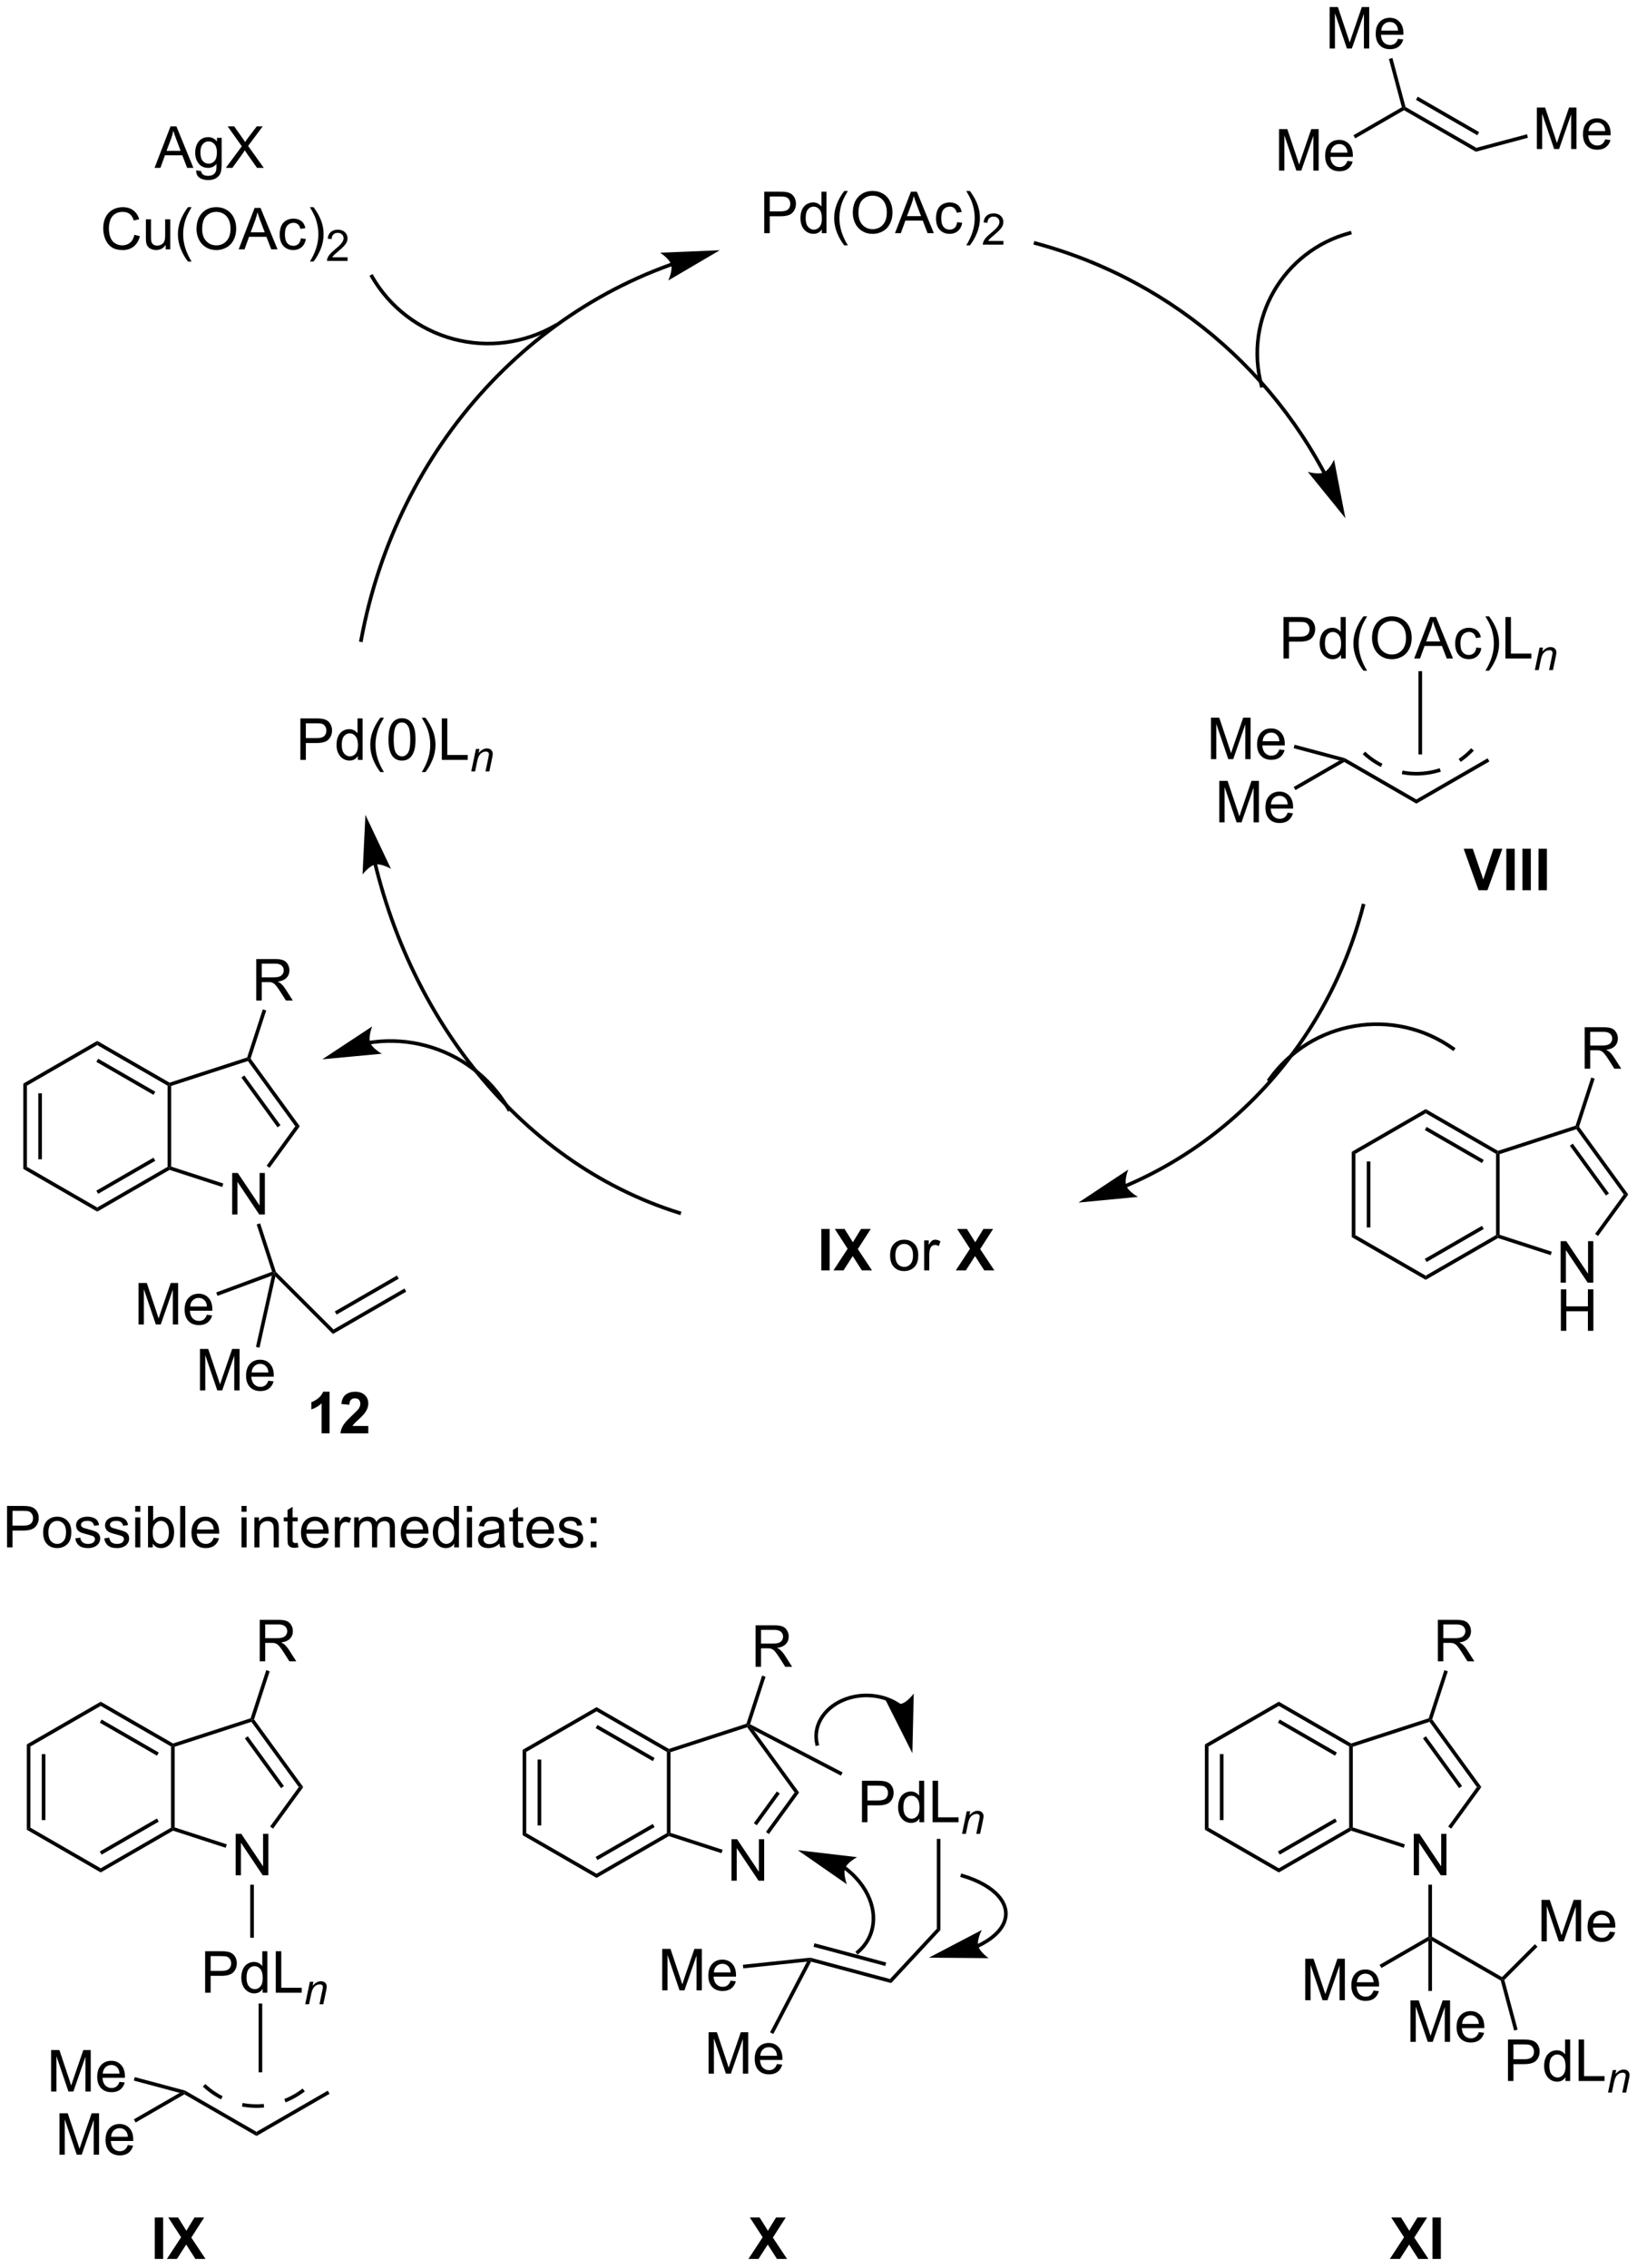 <?xml version="1.0" encoding="UTF-8"?>
<!DOCTYPE svg PUBLIC '-//W3C//DTD SVG 1.0//EN'
          'http://www.w3.org/TR/2001/REC-SVG-20010904/DTD/svg10.dtd'>
<svg stroke-dasharray="none" shape-rendering="auto" xmlns="http://www.w3.org/2000/svg" font-family="'Dialog'" text-rendering="auto" width="620" fill-opacity="1" color-interpolation="auto" color-rendering="auto" preserveAspectRatio="xMidYMid meet" font-size="12px" viewBox="0 0 620 859" fill="black" xmlns:xlink="http://www.w3.org/1999/xlink" stroke="black" image-rendering="auto" stroke-miterlimit="10" stroke-linecap="square" stroke-linejoin="miter" font-style="normal" stroke-width="1" height="859" stroke-dashoffset="0" font-weight="normal" stroke-opacity="1"
><!--Generated by the Batik Graphics2D SVG Generator--><defs id="genericDefs"
  /><g
  ><defs id="defs1"
    ><clipPath clipPathUnits="userSpaceOnUse" id="clipPath1"
      ><path d="M1.281 0.67 L233.713 0.67 L233.713 322.523 L1.281 322.523 L1.281 0.67 Z"
      /></clipPath
      ><clipPath clipPathUnits="userSpaceOnUse" id="clipPath2"
      ><path d="M1.645 0.776 L1.645 313.68 L227.615 313.68 L227.615 0.776 Z"
      /></clipPath
    ></defs
    ><g transform="scale(2.667,2.667) translate(-1.281,-0.67) matrix(1.029,0,0,1.029,-0.411,-0.129)"
    ><path d="M107.117 32.958 L107.117 27.232 L109.279 27.232 Q109.849 27.232 110.148 27.286 Q110.57 27.357 110.854 27.555 Q111.141 27.75 111.315 28.107 Q111.49 28.461 111.49 28.888 Q111.49 29.617 111.023 30.125 Q110.56 30.63 109.344 30.63 L107.875 30.63 L107.875 32.958 L107.117 32.958 ZM107.875 29.953 L109.357 29.953 Q110.091 29.953 110.398 29.68 Q110.708 29.406 110.708 28.911 Q110.708 28.552 110.526 28.297 Q110.344 28.039 110.047 27.958 Q109.857 27.906 109.341 27.906 L107.875 27.906 L107.875 29.953 ZM115.055 32.958 L115.055 32.435 Q114.662 33.052 113.896 33.052 Q113.398 33.052 112.982 32.778 Q112.568 32.505 112.338 32.015 Q112.109 31.523 112.109 30.888 Q112.109 30.265 112.315 29.76 Q112.523 29.255 112.938 28.987 Q113.352 28.716 113.865 28.716 Q114.24 28.716 114.531 28.875 Q114.826 29.031 115.008 29.286 L115.008 27.232 L115.708 27.232 L115.708 32.958 L115.055 32.958 ZM112.833 30.888 Q112.833 31.685 113.169 32.081 Q113.505 32.474 113.961 32.474 Q114.422 32.474 114.745 32.096 Q115.068 31.718 115.068 30.945 Q115.068 30.093 114.74 29.695 Q114.412 29.297 113.93 29.297 Q113.461 29.297 113.146 29.68 Q112.833 30.062 112.833 30.888 ZM118.158 34.643 Q117.574 33.909 117.171 32.924 Q116.769 31.937 116.769 30.883 Q116.769 29.953 117.072 29.101 Q117.423 28.114 118.158 27.133 L118.66 27.133 Q118.189 27.945 118.035 28.294 Q117.798 28.833 117.66 29.419 Q117.493 30.148 117.493 30.888 Q117.493 32.765 118.66 34.643 L118.158 34.643 ZM119.337 30.169 Q119.337 28.742 120.103 27.937 Q120.868 27.13 122.079 27.13 Q122.871 27.13 123.507 27.51 Q124.144 27.888 124.478 28.565 Q124.814 29.242 124.814 30.101 Q124.814 30.974 124.462 31.661 Q124.111 32.349 123.465 32.703 Q122.822 33.057 122.074 33.057 Q121.267 33.057 120.629 32.666 Q119.993 32.273 119.665 31.599 Q119.337 30.922 119.337 30.169 ZM120.118 30.18 Q120.118 31.216 120.673 31.812 Q121.231 32.406 122.072 32.406 Q122.926 32.406 123.478 31.805 Q124.033 31.203 124.033 30.099 Q124.033 29.398 123.796 28.877 Q123.559 28.357 123.103 28.07 Q122.65 27.781 122.082 27.781 Q121.277 27.781 120.697 28.336 Q120.118 28.888 120.118 30.18 ZM125.159 32.958 L127.359 27.232 L128.177 27.232 L130.521 32.958 L129.656 32.958 L128.99 31.224 L126.594 31.224 L125.966 32.958 L125.159 32.958 ZM126.812 30.607 L128.755 30.607 L128.156 29.021 Q127.883 28.297 127.75 27.833 Q127.641 28.383 127.443 28.927 L126.812 30.607 ZM133.742 31.437 L134.435 31.528 Q134.32 32.242 133.854 32.648 Q133.388 33.052 132.708 33.052 Q131.857 33.052 131.339 32.495 Q130.82 31.937 130.82 30.898 Q130.82 30.226 131.042 29.724 Q131.266 29.218 131.721 28.968 Q132.177 28.716 132.711 28.716 Q133.388 28.716 133.818 29.057 Q134.247 29.398 134.367 30.028 L133.685 30.133 Q133.586 29.716 133.339 29.505 Q133.091 29.294 132.74 29.294 Q132.208 29.294 131.875 29.674 Q131.544 30.055 131.544 30.88 Q131.544 31.716 131.865 32.096 Q132.185 32.474 132.701 32.474 Q133.115 32.474 133.391 32.221 Q133.669 31.966 133.742 31.437 ZM135.497 34.643 L134.992 34.643 Q136.161 32.765 136.161 30.888 Q136.161 30.153 135.992 29.43 Q135.859 28.843 135.622 28.305 Q135.469 27.953 134.992 27.133 L135.497 27.133 Q136.232 28.114 136.583 29.101 Q136.883 29.953 136.883 30.883 Q136.883 31.937 136.479 32.924 Q136.076 33.909 135.497 34.643 Z" stroke="none" clip-path="url(#clipPath2)"
    /></g
    ><g transform="matrix(2.743,0,0,2.743,-4.512,-2.129)"
    ><path d="M140.193 34.05 L140.193 34.558 L137.353 34.558 Q137.348 34.367 137.416 34.191 Q137.524 33.902 137.762 33.621 Q138.002 33.339 138.453 32.97 Q139.152 32.396 139.399 32.06 Q139.645 31.724 139.645 31.425 Q139.645 31.113 139.42 30.898 Q139.197 30.681 138.836 30.681 Q138.455 30.681 138.227 30.91 Q137.998 31.138 137.996 31.543 L137.453 31.488 Q137.51 30.88 137.873 30.564 Q138.236 30.246 138.848 30.246 Q139.467 30.246 139.826 30.589 Q140.188 30.931 140.188 31.437 Q140.188 31.695 140.082 31.945 Q139.977 32.193 139.731 32.468 Q139.486 32.744 138.918 33.224 Q138.443 33.623 138.309 33.765 Q138.174 33.908 138.086 34.05 L140.193 34.05 Z" stroke="none" clip-path="url(#clipPath2)"
    /></g
    ><g transform="matrix(2.743,0,0,2.743,-4.512,-2.129)"
    ><path d="M184.678 65.879 L184.676 65.876 L184.662 65.85 C184.589 65.712 184.515 65.575 184.44 65.438 C183.247 63.247 181.932 61.136 180.505 59.115 C177.651 55.072 174.348 51.385 170.67 48.12 C163.313 41.59 154.458 36.749 144.702 34.126 L144.461 34.062 L144.331 34.544 L144.572 34.609 C154.254 37.211 163.039 42.015 170.338 48.494 C173.988 51.733 177.265 55.392 180.097 59.403 C181.513 61.409 182.817 63.503 184.001 65.677 C184.075 65.813 184.148 65.949 184.221 66.085 L184.235 66.111 L184.237 66.114 L184.354 66.335 L184.796 66.1 L184.678 65.879 ZM187.412 72.338 L185.846 64.242 C185.846 64.242 185.249 65.623 184.456 65.993 C183.663 66.362 182.22 65.931 182.22 65.931 Z" stroke="none" clip-path="url(#clipPath2)"
    /></g
    ><g transform="matrix(2.743,0,0,2.743,-4.512,-2.129)"
    ><path d="M195.5 15.997 L195.5 15.708 L195.715 15.543 L205.495 21.19 L205.424 21.726 ZM197.153 14.561 L205.627 19.453 L205.877 19.02 L197.403 14.128 Z" stroke="none" clip-path="url(#clipPath2)"
    /></g
    ><g transform="matrix(2.743,0,0,2.743,-4.512,-2.129)"
    ><path d="M185.234 7.475 L185.234 1.748 L186.375 1.748 L187.732 5.803 Q187.919 6.368 188.005 6.649 Q188.102 6.337 188.31 5.733 L189.68 1.748 L190.701 1.748 L190.701 7.475 L189.969 7.475 L189.969 2.681 L188.305 7.475 L187.623 7.475 L185.966 2.6 L185.966 7.475 L185.234 7.475 ZM194.672 6.139 L195.399 6.228 Q195.227 6.866 194.761 7.217 Q194.297 7.569 193.576 7.569 Q192.664 7.569 192.13 7.009 Q191.599 6.446 191.599 5.436 Q191.599 4.389 192.138 3.811 Q192.677 3.233 193.537 3.233 Q194.367 3.233 194.893 3.8 Q195.422 4.366 195.422 5.392 Q195.422 5.454 195.419 5.579 L192.326 5.579 Q192.365 6.264 192.711 6.629 Q193.06 6.991 193.578 6.991 Q193.966 6.991 194.24 6.787 Q194.513 6.584 194.672 6.139 ZM192.365 5.001 L194.68 5.001 Q194.633 4.478 194.414 4.217 Q194.078 3.811 193.544 3.811 Q193.06 3.811 192.729 4.136 Q192.399 4.459 192.365 5.001 Z" stroke="none" clip-path="url(#clipPath2)"
    /></g
    ><g transform="matrix(2.743,0,0,2.743,-4.512,-2.129)"
    ><path d="M195.715 15.543 L195.5 15.708 L195.209 15.588 L193.422 8.918 L193.905 8.789 Z" stroke="none" clip-path="url(#clipPath2)"
    /></g
    ><g transform="matrix(2.743,0,0,2.743,-4.512,-2.129)"
    ><path d="M213.849 21.357 L213.849 15.63 L214.989 15.63 L216.346 19.685 Q216.534 20.25 216.619 20.531 Q216.716 20.219 216.924 19.614 L218.294 15.63 L219.315 15.63 L219.315 21.357 L218.583 21.357 L218.583 16.562 L216.919 21.357 L216.237 21.357 L214.58 16.482 L214.58 21.357 L213.849 21.357 ZM223.286 20.021 L224.013 20.109 Q223.841 20.747 223.375 21.099 Q222.911 21.451 222.19 21.451 Q221.278 21.451 220.744 20.891 Q220.213 20.328 220.213 19.318 Q220.213 18.271 220.752 17.693 Q221.291 17.114 222.151 17.114 Q222.982 17.114 223.507 17.682 Q224.036 18.247 224.036 19.273 Q224.036 19.336 224.034 19.461 L220.94 19.461 Q220.979 20.146 221.325 20.51 Q221.674 20.872 222.192 20.872 Q222.58 20.872 222.854 20.669 Q223.127 20.466 223.286 20.021 ZM220.979 18.883 L223.294 18.883 Q223.247 18.359 223.028 18.099 Q222.692 17.693 222.159 17.693 Q221.674 17.693 221.343 18.018 Q221.013 18.341 220.979 18.883 Z" stroke="none" clip-path="url(#clipPath2)"
    /></g
    ><g transform="matrix(2.743,0,0,2.743,-4.512,-2.129)"
    ><path d="M205.424 21.726 L205.495 21.19 L212.484 19.317 L212.613 19.8 Z" stroke="none" clip-path="url(#clipPath2)"
    /></g
    ><g transform="matrix(2.743,0,0,2.743,-4.512,-2.129)"
    ><path d="M178.252 24.333 L178.252 18.607 L179.392 18.607 L180.749 22.661 Q180.936 23.226 181.023 23.508 Q181.119 23.195 181.327 22.591 L182.697 18.607 L183.718 18.607 L183.718 24.333 L182.986 24.333 L182.986 19.539 L181.322 24.333 L180.64 24.333 L178.983 19.458 L178.983 24.333 L178.252 24.333 ZM187.689 22.997 L188.416 23.086 Q188.244 23.724 187.778 24.075 Q187.314 24.427 186.593 24.427 Q185.681 24.427 185.148 23.867 Q184.616 23.305 184.616 22.294 Q184.616 21.247 185.155 20.669 Q185.694 20.091 186.554 20.091 Q187.385 20.091 187.911 20.659 Q188.439 21.224 188.439 22.25 Q188.439 22.312 188.436 22.437 L185.343 22.437 Q185.382 23.122 185.728 23.487 Q186.077 23.849 186.595 23.849 Q186.983 23.849 187.257 23.646 Q187.53 23.442 187.689 22.997 ZM185.382 21.859 L187.697 21.859 Q187.65 21.336 187.431 21.075 Q187.095 20.669 186.561 20.669 Q186.077 20.669 185.746 20.995 Q185.416 21.317 185.382 21.859 Z" stroke="none" clip-path="url(#clipPath2)"
    /></g
    ><g transform="matrix(2.743,0,0,2.743,-4.512,-2.129)"
    ><path d="M195.209 15.588 L195.5 15.708 L195.5 15.997 L188.77 19.883 L188.52 19.45 Z" stroke="none" clip-path="url(#clipPath2)"
    /></g
    ><g transform="matrix(2.743,0,0,2.743,-4.512,-2.129)"
    ><path d="M187.25 105.997 L187.25 105.708 L187.346 105.475 L197.209 111.169 L197.209 111.747 Z" stroke="none" clip-path="url(#clipPath2)"
    /></g
    ><g transform="matrix(2.743,0,0,2.743,-4.512,-2.129)"
    ><path d="M197.209 111.747 L197.209 111.169 L207.044 105.492 L207.294 105.925 Z" stroke="none" clip-path="url(#clipPath2)"
    /></g
    ><g transform="matrix(2.743,0,0,2.743,-4.512,-2.129)"
    ><path d="M170.002 114.333 L170.002 108.606 L171.142 108.606 L172.499 112.661 Q172.686 113.226 172.773 113.508 Q172.869 113.195 173.077 112.591 L174.447 108.606 L175.468 108.606 L175.468 114.333 L174.736 114.333 L174.736 109.539 L173.072 114.333 L172.39 114.333 L170.733 109.458 L170.733 114.333 L170.002 114.333 ZM179.439 112.997 L180.166 113.086 Q179.994 113.724 179.528 114.075 Q179.064 114.427 178.343 114.427 Q177.431 114.427 176.898 113.867 Q176.366 113.305 176.366 112.294 Q176.366 111.247 176.905 110.669 Q177.444 110.091 178.304 110.091 Q179.135 110.091 179.661 110.659 Q180.189 111.224 180.189 112.25 Q180.189 112.312 180.186 112.437 L177.093 112.437 Q177.132 113.122 177.478 113.487 Q177.827 113.849 178.345 113.849 Q178.733 113.849 179.007 113.646 Q179.28 113.442 179.439 112.997 ZM177.132 111.859 L179.447 111.859 Q179.4 111.336 179.181 111.075 Q178.845 110.669 178.311 110.669 Q177.827 110.669 177.496 110.995 Q177.166 111.317 177.132 111.859 Z" stroke="none" clip-path="url(#clipPath2)"
    /></g
    ><g transform="matrix(2.743,0,0,2.743,-4.512,-2.129)"
    ><path d="M186.602 105.793 L187.25 105.708 L187.25 105.997 L180.52 109.882 L180.27 109.45 Z" stroke="none" clip-path="url(#clipPath2)"
    /></g
    ><g transform="matrix(2.743,0,0,2.743,-4.512,-2.129)"
    ><path d="M168.853 105.607 L168.853 99.88 L169.993 99.88 L171.35 103.935 Q171.538 104.5 171.624 104.781 Q171.72 104.469 171.928 103.865 L173.298 99.88 L174.319 99.88 L174.319 105.607 L173.587 105.607 L173.587 100.812 L171.923 105.607 L171.241 105.607 L169.584 100.732 L169.584 105.607 L168.853 105.607 ZM178.29 104.271 L179.017 104.359 Q178.845 104.997 178.379 105.349 Q177.915 105.7 177.194 105.7 Q176.282 105.7 175.749 105.141 Q175.217 104.578 175.217 103.568 Q175.217 102.521 175.756 101.943 Q176.296 101.365 177.155 101.365 Q177.986 101.365 178.512 101.932 Q179.04 102.497 179.04 103.523 Q179.04 103.586 179.038 103.711 L175.944 103.711 Q175.983 104.396 176.329 104.76 Q176.678 105.122 177.196 105.122 Q177.584 105.122 177.858 104.919 Q178.131 104.716 178.29 104.271 ZM175.983 103.133 L178.298 103.133 Q178.251 102.609 178.032 102.349 Q177.696 101.943 177.163 101.943 Q176.678 101.943 176.347 102.268 Q176.017 102.591 175.983 103.133 Z" stroke="none" clip-path="url(#clipPath2)"
    /></g
    ><g transform="matrix(2.743,0,0,2.743,-4.512,-2.129)"
    ><path d="M187.346 105.475 L187.25 105.708 L186.602 105.793 L180.272 104.097 L180.401 103.614 Z" stroke="none" clip-path="url(#clipPath2)"
    /></g
    ><g transform="matrix(2.743,0,0,2.743,-4.512,-2.129)"
    ><path d="M195.199 107.678 C195.278 107.693 195.359 107.707 195.439 107.721 C196.139 107.837 196.854 107.886 197.573 107.863 L197.557 107.363 C196.871 107.385 196.189 107.339 195.522 107.228 C195.445 107.215 195.368 107.201 195.292 107.187 L195.199 107.678 ZM189.798 104.932 C190.323 105.424 190.892 105.859 191.494 106.234 C191.758 106.397 192.029 106.55 192.304 106.69 L192.53 106.244 C192.267 106.11 192.01 105.965 191.758 105.809 C191.183 105.452 190.641 105.037 190.14 104.567 L189.798 104.932 ZM203.334 105.986 C203.401 105.94 203.468 105.893 203.535 105.846 C204.112 105.434 204.651 104.963 205.144 104.438 L204.779 104.096 C204.309 104.597 203.794 105.046 203.244 105.439 C203.18 105.484 203.117 105.529 203.053 105.573 L203.334 105.986 ZM197.573 107.863 C198.292 107.84 199.002 107.745 199.693 107.584 C199.995 107.513 200.294 107.43 200.589 107.334 L200.434 106.859 C200.153 106.95 199.868 107.03 199.58 107.097 C198.921 107.251 198.243 107.341 197.557 107.363 L197.573 107.863 Z" stroke="none" clip-path="url(#clipPath2)"
    /></g
    ><g transform="matrix(2.743,0,0,2.743,-4.512,-2.129)"
    ><path d="M198 104.958 L197.5 104.958 L197.5 93.458 L198 93.458 Z" stroke="none" clip-path="url(#clipPath2)"
    /></g
    ><g transform="matrix(2.743,0,0,2.743,-4.512,-2.129)"
    ><path d="M178.867 91.708 L178.867 85.981 L181.029 85.981 Q181.599 85.981 181.898 86.036 Q182.32 86.106 182.604 86.305 Q182.891 86.5 183.065 86.856 Q183.24 87.211 183.24 87.638 Q183.24 88.367 182.773 88.875 Q182.31 89.38 181.094 89.38 L179.625 89.38 L179.625 91.708 L178.867 91.708 ZM179.625 88.703 L181.107 88.703 Q181.841 88.703 182.148 88.43 Q182.458 88.156 182.458 87.661 Q182.458 87.302 182.276 87.047 Q182.094 86.789 181.797 86.708 Q181.607 86.656 181.091 86.656 L179.625 86.656 L179.625 88.703 ZM186.805 91.708 L186.805 91.185 Q186.411 91.802 185.646 91.802 Q185.148 91.802 184.732 91.528 Q184.318 91.255 184.089 90.765 Q183.859 90.273 183.859 89.638 Q183.859 89.015 184.065 88.51 Q184.273 88.005 184.688 87.737 Q185.102 87.466 185.615 87.466 Q185.99 87.466 186.281 87.625 Q186.576 87.781 186.758 88.036 L186.758 85.981 L187.458 85.981 L187.458 91.708 L186.805 91.708 ZM184.583 89.638 Q184.583 90.435 184.919 90.831 Q185.255 91.224 185.711 91.224 Q186.172 91.224 186.495 90.846 Q186.818 90.469 186.818 89.695 Q186.818 88.844 186.49 88.445 Q186.161 88.047 185.68 88.047 Q185.211 88.047 184.896 88.43 Q184.583 88.812 184.583 89.638 ZM189.907 93.393 Q189.324 92.659 188.921 91.674 Q188.519 90.687 188.519 89.633 Q188.519 88.703 188.822 87.851 Q189.173 86.864 189.907 85.883 L190.41 85.883 Q189.939 86.695 189.785 87.044 Q189.548 87.583 189.41 88.169 Q189.244 88.898 189.244 89.638 Q189.244 91.515 190.41 93.393 L189.907 93.393 ZM191.087 88.919 Q191.087 87.492 191.853 86.687 Q192.619 85.88 193.829 85.88 Q194.621 85.88 195.256 86.26 Q195.894 86.638 196.228 87.315 Q196.564 87.992 196.564 88.851 Q196.564 89.724 196.212 90.411 Q195.861 91.099 195.215 91.453 Q194.572 91.807 193.824 91.807 Q193.017 91.807 192.379 91.416 Q191.744 91.023 191.415 90.349 Q191.087 89.672 191.087 88.919 ZM191.869 88.93 Q191.869 89.966 192.423 90.562 Q192.981 91.156 193.822 91.156 Q194.676 91.156 195.228 90.555 Q195.782 89.953 195.782 88.849 Q195.782 88.148 195.546 87.627 Q195.309 87.106 194.853 86.82 Q194.4 86.531 193.832 86.531 Q193.027 86.531 192.447 87.086 Q191.869 87.638 191.869 88.93 ZM196.909 91.708 L199.109 85.981 L199.927 85.981 L202.271 91.708 L201.406 91.708 L200.74 89.974 L198.344 89.974 L197.716 91.708 L196.909 91.708 ZM198.562 89.356 L200.505 89.356 L199.906 87.771 Q199.633 87.047 199.5 86.583 Q199.391 87.133 199.193 87.677 L198.562 89.356 ZM205.492 90.187 L206.185 90.278 Q206.07 90.992 205.604 91.398 Q205.138 91.802 204.458 91.802 Q203.607 91.802 203.089 91.245 Q202.57 90.687 202.57 89.648 Q202.57 88.976 202.792 88.474 Q203.016 87.969 203.471 87.719 Q203.927 87.466 204.461 87.466 Q205.138 87.466 205.568 87.807 Q205.997 88.148 206.117 88.778 L205.435 88.883 Q205.336 88.466 205.089 88.255 Q204.841 88.044 204.49 88.044 Q203.958 88.044 203.625 88.424 Q203.294 88.805 203.294 89.63 Q203.294 90.466 203.615 90.846 Q203.935 91.224 204.451 91.224 Q204.865 91.224 205.141 90.971 Q205.419 90.716 205.492 90.187 ZM207.247 93.393 L206.742 93.393 Q207.911 91.515 207.911 89.638 Q207.911 88.903 207.742 88.18 Q207.609 87.594 207.372 87.055 Q207.219 86.703 206.742 85.883 L207.247 85.883 Q207.982 86.864 208.333 87.851 Q208.633 88.703 208.633 89.633 Q208.633 90.687 208.229 91.674 Q207.826 92.659 207.247 93.393 ZM209.508 91.708 L209.508 85.981 L210.266 85.981 L210.266 91.031 L213.086 91.031 L213.086 91.708 L209.508 91.708 Z" stroke="none" clip-path="url(#clipPath2)"
    /></g
    ><g transform="matrix(2.743,0,0,2.743,-4.512,-2.129)"
    ><path d="M213.57 93.308 L214.221 90.197 L214.701 90.197 L214.588 90.738 Q214.9 90.419 215.172 90.273 Q215.445 90.126 215.731 90.126 Q216.107 90.126 216.322 90.332 Q216.539 90.537 216.539 90.878 Q216.539 91.052 216.463 91.423 L216.066 93.308 L215.537 93.308 L215.949 91.335 Q216.012 91.048 216.012 90.912 Q216.012 90.755 215.904 90.66 Q215.797 90.562 215.596 90.562 Q215.188 90.562 214.869 90.855 Q214.553 91.148 214.402 91.861 L214.102 93.308 L213.57 93.308 Z" stroke="none" clip-path="url(#clipPath2)"
    /></g
    ><g transform="matrix(2.743,0,0,2.743,-4.512,-2.129)"
    ><path d="M157.246 164.734 L157.247 164.733 L157.252 164.731 L157.256 164.729 L157.262 164.727 L157.276 164.721 C157.294 164.713 157.311 164.706 157.329 164.698 C157.365 164.683 157.4 164.667 157.436 164.652 C157.507 164.621 157.578 164.59 157.649 164.559 C159.916 163.568 162.105 162.428 164.206 161.152 C168.408 158.599 172.256 155.501 175.664 151.947 C182.479 144.841 187.529 135.917 190.113 125.906 L190.176 125.664 L189.691 125.539 L189.629 125.781 C187.066 135.709 182.058 144.557 175.303 151.601 C171.926 155.123 168.111 158.195 163.946 160.724 C161.864 161.989 159.695 163.119 157.448 164.101 C157.378 164.132 157.308 164.163 157.238 164.193 C157.202 164.208 157.167 164.224 157.132 164.239 C157.114 164.246 157.096 164.254 157.079 164.261 L157.066 164.267 L157.06 164.27 L157.056 164.271 L157.054 164.272 L157.058 164.27 L156.826 164.365 L157.015 164.828 L157.246 164.734 ZM150.559 166.839 L158.767 166.052 C158.767 166.052 157.449 165.325 157.156 164.5 C156.864 163.676 157.431 162.281 157.431 162.281 Z" stroke="none" clip-path="url(#clipPath2)"
    /></g
    ><g transform="matrix(2.743,0,0,2.743,-4.512,-2.129)"
    ><path d="M115.047 176.208 L115.047 170.482 L116.203 170.482 L116.203 176.208 L115.047 176.208 ZM116.723 176.208 L118.681 173.219 L116.908 170.482 L118.259 170.482 L119.408 172.32 L120.533 170.482 L121.871 170.482 L120.09 173.263 L122.048 176.208 L120.652 176.208 L119.384 174.226 L118.111 176.208 L116.723 176.208 Z" stroke="none" clip-path="url(#clipPath2)"
    /></g
    ><g transform="matrix(2.743,0,0,2.743,-4.512,-2.129)"
    ><path d="M124.547 174.133 Q124.547 172.982 125.188 172.427 Q125.724 171.966 126.492 171.966 Q127.349 171.966 127.891 172.526 Q128.435 173.086 128.435 174.075 Q128.435 174.875 128.193 175.336 Q127.953 175.794 127.495 176.049 Q127.037 176.302 126.492 176.302 Q125.622 176.302 125.083 175.745 Q124.547 175.185 124.547 174.133 ZM125.271 174.133 Q125.271 174.929 125.617 175.328 Q125.966 175.724 126.492 175.724 Q127.016 175.724 127.362 175.325 Q127.711 174.927 127.711 174.109 Q127.711 173.341 127.362 172.945 Q127.013 172.547 126.492 172.547 Q125.966 172.547 125.617 172.942 Q125.271 173.336 125.271 174.133 ZM129.251 176.208 L129.251 172.06 L129.884 172.06 L129.884 172.687 Q130.126 172.247 130.329 172.107 Q130.535 171.966 130.782 171.966 Q131.137 171.966 131.504 172.192 L131.262 172.844 Q131.004 172.692 130.746 172.692 Q130.517 172.692 130.332 172.831 Q130.15 172.969 130.072 173.216 Q129.954 173.591 129.954 174.036 L129.954 176.208 L129.251 176.208 Z" stroke="none" clip-path="url(#clipPath2)"
    /></g
    ><g transform="matrix(2.743,0,0,2.743,-4.512,-2.129)"
    ><path d="M133.617 176.208 L135.576 173.219 L133.802 170.482 L135.154 170.482 L136.302 172.32 L137.427 170.482 L138.766 170.482 L136.984 173.263 L138.943 176.208 L137.547 176.208 L136.279 174.226 L135.005 176.208 L133.617 176.208 Z" stroke="none" clip-path="url(#clipPath2)"
    /></g
    ><g transform="matrix(2.743,0,0,2.743,-4.512,-2.129)"
    ><path d="M53.227 120.22 L53.231 120.239 C53.244 120.289 53.256 120.339 53.269 120.39 C53.294 120.49 53.318 120.59 53.344 120.69 C53.546 121.49 53.759 122.284 53.985 123.073 C54.886 126.225 55.973 129.279 57.232 132.216 C59.75 138.09 62.955 143.495 66.731 148.286 C74.288 157.873 84.134 164.998 95.35 168.499 L95.588 168.573 L95.737 168.096 L95.498 168.022 C84.379 164.551 74.618 157.484 67.124 147.976 C63.374 143.22 60.193 137.853 57.692 132.019 C56.441 129.101 55.361 126.068 54.465 122.935 C54.242 122.152 54.029 121.362 53.828 120.567 C53.803 120.468 53.779 120.368 53.754 120.269 C53.742 120.219 53.729 120.169 53.717 120.12 L53.712 120.101 L53.653 119.858 L53.167 119.977 L53.227 120.22 ZM52.099 113.297 L51.704 121.534 C51.704 121.534 52.612 120.333 53.47 120.162 C54.328 119.991 55.627 120.751 55.627 120.751 Z" stroke="none" clip-path="url(#clipPath2)"
    /></g
    ><g transform="matrix(2.743,0,0,2.743,-4.512,-2.129)"
    ><path d="M43.117 105.708 L43.117 99.981 L45.279 99.981 Q45.849 99.981 46.148 100.036 Q46.57 100.106 46.854 100.305 Q47.141 100.5 47.315 100.856 Q47.49 101.211 47.49 101.638 Q47.49 102.367 47.023 102.875 Q46.56 103.38 45.344 103.38 L43.875 103.38 L43.875 105.708 L43.117 105.708 ZM43.875 102.703 L45.357 102.703 Q46.091 102.703 46.398 102.43 Q46.708 102.156 46.708 101.661 Q46.708 101.302 46.526 101.047 Q46.344 100.789 46.047 100.708 Q45.857 100.656 45.341 100.656 L43.875 100.656 L43.875 102.703 ZM51.055 105.708 L51.055 105.185 Q50.661 105.802 49.896 105.802 Q49.398 105.802 48.982 105.528 Q48.568 105.255 48.339 104.765 Q48.109 104.273 48.109 103.638 Q48.109 103.015 48.315 102.51 Q48.523 102.005 48.938 101.737 Q49.352 101.466 49.865 101.466 Q50.24 101.466 50.531 101.625 Q50.825 101.781 51.008 102.036 L51.008 99.981 L51.708 99.981 L51.708 105.708 L51.055 105.708 ZM48.833 103.638 Q48.833 104.435 49.169 104.831 Q49.505 105.224 49.961 105.224 Q50.422 105.224 50.745 104.846 Q51.068 104.469 51.068 103.695 Q51.068 102.844 50.74 102.445 Q50.411 102.047 49.93 102.047 Q49.461 102.047 49.146 102.43 Q48.833 102.812 48.833 103.638 ZM54.158 107.393 Q53.574 106.659 53.171 105.674 Q52.77 104.687 52.77 103.633 Q52.77 102.703 53.072 101.851 Q53.423 100.864 54.158 99.883 L54.66 99.883 Q54.189 100.695 54.035 101.044 Q53.798 101.583 53.66 102.169 Q53.493 102.898 53.493 103.638 Q53.493 105.515 54.66 107.393 L54.158 107.393 ZM55.283 102.883 Q55.283 101.867 55.491 101.25 Q55.699 100.63 56.111 100.294 Q56.525 99.958 57.15 99.958 Q57.611 99.958 57.957 100.143 Q58.306 100.328 58.533 100.68 Q58.759 101.028 58.887 101.531 Q59.017 102.031 59.017 102.883 Q59.017 103.89 58.809 104.51 Q58.603 105.13 58.189 105.469 Q57.777 105.807 57.15 105.807 Q56.322 105.807 55.848 105.211 Q55.283 104.497 55.283 102.883 ZM56.004 102.883 Q56.004 104.294 56.335 104.76 Q56.665 105.226 57.15 105.226 Q57.634 105.226 57.962 104.758 Q58.293 104.289 58.293 102.883 Q58.293 101.469 57.962 101.005 Q57.634 100.539 57.142 100.539 Q56.658 100.539 56.368 100.95 Q56.004 101.474 56.004 102.883 ZM60.388 107.393 L59.883 107.393 Q61.052 105.515 61.052 103.638 Q61.052 102.903 60.883 102.18 Q60.75 101.594 60.513 101.055 Q60.359 100.703 59.883 99.883 L60.388 99.883 Q61.122 100.864 61.474 101.851 Q61.773 102.703 61.773 103.633 Q61.773 104.687 61.37 105.674 Q60.966 106.659 60.388 107.393 ZM62.648 105.708 L62.648 99.981 L63.406 99.981 L63.406 105.031 L66.227 105.031 L66.227 105.708 L62.648 105.708 Z" stroke="none" clip-path="url(#clipPath2)"
    /></g
    ><g transform="matrix(2.743,0,0,2.743,-4.512,-2.129)"
    ><path d="M66.711 107.308 L67.361 104.197 L67.842 104.197 L67.728 104.738 Q68.041 104.419 68.312 104.273 Q68.586 104.126 68.871 104.126 Q69.248 104.126 69.463 104.332 Q69.68 104.537 69.68 104.878 Q69.68 105.052 69.603 105.423 L69.207 107.308 L68.678 107.308 L69.09 105.335 Q69.152 105.048 69.152 104.912 Q69.152 104.755 69.045 104.66 Q68.938 104.562 68.736 104.562 Q68.328 104.562 68.01 104.855 Q67.693 105.148 67.543 105.861 L67.242 107.308 L66.711 107.308 Z" stroke="none" clip-path="url(#clipPath2)"
    /></g
    ><g transform="matrix(2.743,0,0,2.743,-4.512,-2.129)"
    ><path d="M94.229 37.073 L94.227 37.074 L94.209 37.08 C94.198 37.084 94.186 37.089 94.174 37.093 C94.127 37.11 94.08 37.127 94.033 37.144 C93.281 37.415 92.535 37.7 91.795 38 C88.838 39.197 85.987 40.615 83.26 42.235 C77.806 45.474 72.846 49.522 68.519 54.226 C59.866 63.633 53.745 75.668 51.261 89.125 L51.216 89.371 L51.707 89.462 L51.753 89.216 C54.219 75.851 60.298 63.903 68.887 54.565 C73.181 49.896 78.103 45.88 83.515 42.665 C86.221 41.058 89.049 39.651 91.983 38.463 C92.716 38.166 93.456 37.883 94.202 37.614 C94.249 37.597 94.296 37.58 94.343 37.564 C94.354 37.559 94.366 37.555 94.378 37.551 L94.395 37.545 L94.397 37.544 L94.633 37.46 L94.465 36.989 L94.229 37.073 ZM101.026 35.333 L92.787 35.673 C92.787 35.673 94.064 36.47 94.311 37.309 C94.558 38.149 93.916 39.51 93.916 39.51 Z" stroke="none" clip-path="url(#clipPath2)"
    /></g
    ><g transform="matrix(2.743,0,0,2.743,-4.512,-2.129)"
    ><path d="M177.117 149.994 C179.99 145.957 184.226 143.469 188.749 142.707 C193.273 141.945 198.09 142.907 202.127 145.78 L202.331 145.925 L202.621 145.517 L202.417 145.372 C198.272 142.423 193.321 141.43 188.666 142.214 C184.012 142.998 179.659 145.559 176.709 149.704 L176.565 149.908 L176.972 150.198 L177.117 149.994 Z" stroke="none" clip-path="url(#clipPath2)"
    /></g
    ><g transform="matrix(2.743,0,0,2.743,-4.512,-2.129)"
    ><path d="M188.791 171.324 L188.291 171.613 L188.291 159.824 L188.791 160.113 ZM190.861 170.273 L190.861 161.163 L190.361 161.163 L190.361 170.273 Z" stroke="none" clip-path="url(#clipPath2)"
    /></g
    ><g transform="matrix(2.743,0,0,2.743,-4.512,-2.129)"
    ><path d="M188.791 160.113 L188.291 159.824 L198.5 153.929 L198.5 154.507 Z" stroke="none" clip-path="url(#clipPath2)"
    /></g
    ><g transform="matrix(2.743,0,0,2.743,-4.512,-2.129)"
    ><path d="M198.5 154.507 L198.5 153.929 L208.488 159.696 L208.459 159.968 L208.209 160.113 ZM198.375 156.825 L206.264 161.38 L206.514 160.947 L198.625 156.392 Z" stroke="none" clip-path="url(#clipPath2)"
    /></g
    ><g transform="matrix(2.743,0,0,2.743,-4.512,-2.129)"
    ><path d="M208.209 160.113 L208.459 159.968 L208.709 160.15 L208.709 171.286 L208.459 171.468 L208.209 171.324 Z" stroke="none" clip-path="url(#clipPath2)"
    /></g
    ><g transform="matrix(2.743,0,0,2.743,-4.512,-2.129)"
    ><path d="M208.209 171.324 L208.459 171.468 L208.488 171.74 L198.5 177.507 L198.5 176.929 ZM206.264 170.056 L198.375 174.611 L198.625 175.044 L206.514 170.489 Z" stroke="none" clip-path="url(#clipPath2)"
    /></g
    ><g transform="matrix(2.743,0,0,2.743,-4.512,-2.129)"
    ><path d="M198.5 176.929 L198.5 177.507 L188.291 171.613 L188.791 171.324 Z" stroke="none" clip-path="url(#clipPath2)"
    /></g
    ><g transform="matrix(2.743,0,0,2.743,-4.512,-2.129)"
    ><path d="M217.131 177.897 L217.131 172.17 L217.909 172.17 L220.917 176.665 L220.917 172.17 L221.644 172.17 L221.644 177.897 L220.865 177.897 L217.857 173.397 L217.857 177.897 L217.131 177.897 Z" stroke="none" clip-path="url(#clipPath2)"
    /></g
    ><g transform="matrix(2.743,0,0,2.743,-4.512,-2.129)"
    ><path d="M217.162 184.547 L217.162 178.82 L217.92 178.82 L217.92 181.172 L220.896 181.172 L220.896 178.82 L221.654 178.82 L221.654 184.547 L220.896 184.547 L220.896 181.846 L217.92 181.846 L217.92 184.547 L217.162 184.547 Z" stroke="none" clip-path="url(#clipPath2)"
    /></g
    ><g transform="matrix(2.743,0,0,2.743,-4.512,-2.129)"
    ><path d="M208.709 160.15 L208.459 159.968 L208.488 159.696 L219.198 156.216 L219.396 156.414 L219.301 156.708 Z" stroke="none" clip-path="url(#clipPath2)"
    /></g
    ><g transform="matrix(2.743,0,0,2.743,-4.512,-2.129)"
    ><path d="M219.301 156.708 L219.396 156.414 L219.674 156.37 L226.465 165.718 L225.847 165.718 ZM218.404 158.995 L223.395 165.865 L223.8 165.571 L218.808 158.701 Z" stroke="none" clip-path="url(#clipPath2)"
    /></g
    ><g transform="matrix(2.743,0,0,2.743,-4.512,-2.129)"
    ><path d="M225.847 165.718 L226.465 165.718 L222.296 171.457 L221.891 171.163 Z" stroke="none" clip-path="url(#clipPath2)"
    /></g
    ><g transform="matrix(2.743,0,0,2.743,-4.512,-2.129)"
    ><path d="M215.908 173.625 L215.754 174.101 L208.488 171.74 L208.459 171.468 L208.709 171.286 Z" stroke="none" clip-path="url(#clipPath2)"
    /></g
    ><g transform="matrix(2.743,0,0,2.743,-4.512,-2.129)"
    ><path d="M220.455 148.352 L220.455 142.626 L222.994 142.626 Q223.76 142.626 224.158 142.779 Q224.557 142.933 224.794 143.324 Q225.033 143.714 225.033 144.188 Q225.033 144.798 224.638 145.217 Q224.244 145.633 223.419 145.745 Q223.721 145.891 223.877 146.032 Q224.208 146.337 224.505 146.792 L225.502 148.352 L224.549 148.352 L223.791 147.16 Q223.458 146.644 223.242 146.37 Q223.028 146.097 222.859 145.988 Q222.69 145.878 222.513 145.837 Q222.385 145.808 222.091 145.808 L221.213 145.808 L221.213 148.352 L220.455 148.352 ZM221.213 145.152 L222.841 145.152 Q223.362 145.152 223.653 145.045 Q223.947 144.938 224.099 144.701 Q224.252 144.464 224.252 144.188 Q224.252 143.782 223.955 143.522 Q223.661 143.258 223.026 143.258 L221.213 143.258 L221.213 145.152 Z" stroke="none" clip-path="url(#clipPath2)"
    /></g
    ><g transform="matrix(2.743,0,0,2.743,-4.512,-2.129)"
    ><path d="M219.674 156.37 L219.396 156.414 L219.198 156.216 L221.356 149.575 L221.831 149.73 Z" stroke="none" clip-path="url(#clipPath2)"
    /></g
    ><g transform="matrix(2.743,0,0,2.743,-4.512,-2.129)"
    ><path d="M52.765 144.989 L52.767 144.989 L52.769 144.989 C52.788 144.986 52.807 144.983 52.826 144.98 C52.975 144.958 53.125 144.937 53.274 144.919 C55.67 144.621 58.084 144.799 60.381 145.414 C64.972 146.645 69.097 149.626 71.664 154.072 L71.789 154.289 L72.222 154.039 L72.097 153.822 C69.464 149.261 65.23 146.196 60.51 144.931 C58.151 144.299 55.672 144.117 53.213 144.423 C53.059 144.442 52.905 144.463 52.752 144.486 C52.732 144.488 52.713 144.491 52.694 144.494 L52.691 144.495 L52.688 144.495 L52.441 144.533 L52.518 145.028 L52.765 144.989 ZM46.155 147.054 L54.366 146.286 C54.366 146.286 53.049 145.556 52.758 144.731 C52.468 143.905 53.038 142.512 53.038 142.512 Z" stroke="none" clip-path="url(#clipPath2)"
    /></g
    ><g transform="matrix(2.743,0,0,2.743,-4.512,-2.129)"
    ><path d="M5.363 161.907 L4.863 162.196 L4.863 150.407 L5.363 150.696 ZM7.433 160.857 L7.433 151.747 L6.933 151.747 L6.933 160.857 Z" stroke="none" clip-path="url(#clipPath2)"
    /></g
    ><g transform="matrix(2.743,0,0,2.743,-4.512,-2.129)"
    ><path d="M5.363 150.696 L4.863 150.407 L15.072 144.513 L15.072 145.09 Z" stroke="none" clip-path="url(#clipPath2)"
    /></g
    ><g transform="matrix(2.743,0,0,2.743,-4.512,-2.129)"
    ><path d="M15.072 145.09 L15.072 144.513 L25.06 150.28 L25.031 150.552 L24.781 150.696 ZM14.947 147.409 L22.836 151.963 L23.086 151.53 L15.197 146.976 Z" stroke="none" clip-path="url(#clipPath2)"
    /></g
    ><g transform="matrix(2.743,0,0,2.743,-4.512,-2.129)"
    ><path d="M24.781 150.696 L25.031 150.552 L25.281 150.733 L25.281 161.87 L25.031 162.052 L24.781 161.907 Z" stroke="none" clip-path="url(#clipPath2)"
    /></g
    ><g transform="matrix(2.743,0,0,2.743,-4.512,-2.129)"
    ><path d="M24.781 161.907 L25.031 162.052 L25.06 162.324 L15.072 168.09 L15.072 167.513 ZM22.836 160.64 L14.947 165.195 L15.197 165.628 L23.086 161.073 Z" stroke="none" clip-path="url(#clipPath2)"
    /></g
    ><g transform="matrix(2.743,0,0,2.743,-4.512,-2.129)"
    ><path d="M15.072 167.513 L15.072 168.09 L4.863 162.196 L5.363 161.907 Z" stroke="none" clip-path="url(#clipPath2)"
    /></g
    ><g transform="matrix(2.743,0,0,2.743,-4.512,-2.129)"
    ><path d="M33.703 168.48 L33.703 162.754 L34.481 162.754 L37.489 167.249 L37.489 162.754 L38.216 162.754 L38.216 168.48 L37.437 168.48 L34.429 163.98 L34.429 168.48 L33.703 168.48 Z" stroke="none" clip-path="url(#clipPath2)"
    /></g
    ><g transform="matrix(2.743,0,0,2.743,-4.512,-2.129)"
    ><path d="M25.281 150.733 L25.031 150.552 L25.06 150.28 L35.77 146.8 L35.968 146.998 L35.873 147.292 Z" stroke="none" clip-path="url(#clipPath2)"
    /></g
    ><g transform="matrix(2.743,0,0,2.743,-4.512,-2.129)"
    ><path d="M35.873 147.292 L35.968 146.998 L36.246 146.954 L43.037 156.302 L42.419 156.302 ZM34.976 149.578 L39.967 156.449 L40.372 156.155 L35.38 149.285 Z" stroke="none" clip-path="url(#clipPath2)"
    /></g
    ><g transform="matrix(2.743,0,0,2.743,-4.512,-2.129)"
    ><path d="M42.419 156.302 L43.037 156.302 L38.868 162.04 L38.463 161.746 Z" stroke="none" clip-path="url(#clipPath2)"
    /></g
    ><g transform="matrix(2.743,0,0,2.743,-4.512,-2.129)"
    ><path d="M32.48 164.209 L32.326 164.685 L25.06 162.324 L25.031 162.052 L25.281 161.87 Z" stroke="none" clip-path="url(#clipPath2)"
    /></g
    ><g transform="matrix(2.743,0,0,2.743,-4.512,-2.129)"
    ><path d="M37.027 138.936 L37.027 133.209 L39.566 133.209 Q40.332 133.209 40.73 133.363 Q41.129 133.517 41.366 133.907 Q41.605 134.298 41.605 134.772 Q41.605 135.381 41.21 135.8 Q40.816 136.217 39.991 136.329 Q40.293 136.475 40.449 136.616 Q40.78 136.92 41.077 137.376 L42.074 138.936 L41.121 138.936 L40.363 137.743 Q40.03 137.228 39.814 136.954 Q39.6 136.681 39.431 136.571 Q39.262 136.462 39.085 136.42 Q38.957 136.392 38.663 136.392 L37.785 136.392 L37.785 138.936 L37.027 138.936 ZM37.785 135.735 L39.413 135.735 Q39.934 135.735 40.225 135.629 Q40.52 135.522 40.671 135.285 Q40.824 135.048 40.824 134.772 Q40.824 134.366 40.527 134.105 Q40.233 133.842 39.598 133.842 L37.785 133.842 L37.785 135.735 Z" stroke="none" clip-path="url(#clipPath2)"
    /></g
    ><g transform="matrix(2.743,0,0,2.743,-4.512,-2.129)"
    ><path d="M36.246 146.954 L35.968 146.998 L35.77 146.8 L37.928 140.159 L38.403 140.313 Z" stroke="none" clip-path="url(#clipPath2)"
    /></g
    ><g transform="matrix(2.743,0,0,2.743,-4.512,-2.129)"
    ><path d="M37.087 169.858 L37.563 169.703 L39.741 176.408 L39.522 176.543 L39.21 176.392 Z" stroke="none" clip-path="url(#clipPath2)"
    /></g
    ><g transform="matrix(2.743,0,0,2.743,-4.512,-2.129)"
    ><path d="M20.774 183.668 L20.774 177.941 L21.915 177.941 L23.271 181.996 Q23.459 182.561 23.545 182.842 Q23.641 182.53 23.849 181.925 L25.219 177.941 L26.24 177.941 L26.24 183.668 L25.508 183.668 L25.508 178.873 L23.844 183.668 L23.162 183.668 L21.506 178.793 L21.506 183.668 L20.774 183.668 ZM30.211 182.332 L30.938 182.42 Q30.766 183.058 30.3 183.41 Q29.836 183.761 29.115 183.761 Q28.203 183.761 27.67 183.202 Q27.138 182.639 27.138 181.629 Q27.138 180.582 27.677 180.004 Q28.217 179.425 29.076 179.425 Q29.907 179.425 30.433 179.993 Q30.961 180.558 30.961 181.584 Q30.961 181.647 30.959 181.772 L27.865 181.772 Q27.904 182.457 28.25 182.821 Q28.599 183.183 29.118 183.183 Q29.506 183.183 29.779 182.98 Q30.052 182.777 30.211 182.332 ZM27.904 181.194 L30.219 181.194 Q30.172 180.67 29.953 180.41 Q29.618 180.004 29.084 180.004 Q28.599 180.004 28.269 180.329 Q27.938 180.652 27.904 181.194 Z" stroke="none" clip-path="url(#clipPath2)"
    /></g
    ><g transform="matrix(2.743,0,0,2.743,-4.512,-2.129)"
    ><path d="M39.21 176.392 L39.522 176.543 L39.178 176.937 L31.677 179.719 L31.503 179.25 Z" stroke="none" clip-path="url(#clipPath2)"
    /></g
    ><g transform="matrix(2.743,0,0,2.743,-4.512,-2.129)"
    ><path d="M29.257 192.776 L29.257 187.049 L30.397 187.049 L31.754 191.104 Q31.942 191.669 32.028 191.95 Q32.124 191.638 32.332 191.034 L33.702 187.049 L34.723 187.049 L34.723 192.776 L33.991 192.776 L33.991 187.981 L32.327 192.776 L31.645 192.776 L29.988 187.901 L29.988 192.776 L29.257 192.776 ZM38.694 191.44 L39.421 191.528 Q39.249 192.166 38.783 192.518 Q38.319 192.869 37.598 192.869 Q36.686 192.869 36.153 192.31 Q35.621 191.747 35.621 190.737 Q35.621 189.69 36.16 189.112 Q36.7 188.534 37.559 188.534 Q38.39 188.534 38.916 189.101 Q39.444 189.666 39.444 190.692 Q39.444 190.755 39.442 190.88 L36.348 190.88 Q36.387 191.565 36.733 191.929 Q37.082 192.291 37.6 192.291 Q37.989 192.291 38.262 192.088 Q38.535 191.885 38.694 191.44 ZM36.387 190.302 L38.702 190.302 Q38.655 189.778 38.436 189.518 Q38.1 189.112 37.567 189.112 Q37.082 189.112 36.752 189.437 Q36.421 189.76 36.387 190.302 Z" stroke="none" clip-path="url(#clipPath2)"
    /></g
    ><g transform="matrix(2.743,0,0,2.743,-4.512,-2.129)"
    ><path d="M39.178 176.937 L39.522 176.543 L39.667 177.041 L37.476 186.876 L36.988 186.767 Z" stroke="none" clip-path="url(#clipPath2)"
    /></g
    ><g transform="matrix(2.743,0,0,2.743,-4.512,-2.129)"
    ><path d="M39.667 177.041 L39.522 176.543 L39.741 176.408 L47.695 184.362 L47.613 184.987 Z" stroke="none" clip-path="url(#clipPath2)"
    /></g
    ><g transform="matrix(2.743,0,0,2.743,-4.512,-2.129)"
    ><path d="M47.613 184.987 L47.695 184.362 L57.488 178.708 L57.738 179.141 ZM48.12 182.304 L56.703 177.348 L56.453 176.915 L47.87 181.871 Z" stroke="none" clip-path="url(#clipPath2)"
    /></g
    ><g transform="matrix(2.743,0,0,2.743,-4.512,-2.129)"
    ><path d="M78.179 45.522 C73.982 47.945 68.993 48.602 64.312 47.347 L64.07 47.283 L63.942 47.766 L64.183 47.83 C68.993 49.119 74.117 48.444 78.429 45.955 L78.645 45.83 L78.395 45.397 L78.179 45.522 ZM64.312 47.347 C61.971 46.72 59.803 45.641 57.918 44.194 C56.032 42.747 54.428 40.932 53.217 38.833 L53.092 38.617 L52.658 38.866 L52.783 39.083 C54.028 41.239 55.675 43.103 57.613 44.59 C59.551 46.077 61.778 47.186 64.183 47.83 L64.425 47.895 L64.554 47.412 L64.312 47.347 Z" stroke="none" clip-path="url(#clipPath2)"
    /></g
    ><g transform="matrix(2.743,0,0,2.743,-4.512,-2.129)"
    ><path d="M22.987 23.958 L25.188 18.232 L26.005 18.232 L28.349 23.958 L27.484 23.958 L26.818 22.224 L24.422 22.224 L23.794 23.958 L22.987 23.958 ZM24.641 21.607 L26.583 21.607 L25.984 20.021 Q25.711 19.297 25.578 18.833 Q25.469 19.383 25.271 19.927 L24.641 21.607 ZM28.734 24.302 L29.419 24.403 Q29.461 24.721 29.656 24.864 Q29.919 25.06 30.372 25.06 Q30.859 25.06 31.125 24.864 Q31.391 24.669 31.484 24.317 Q31.539 24.104 31.537 23.414 Q31.076 23.958 30.388 23.958 Q29.531 23.958 29.062 23.341 Q28.594 22.724 28.594 21.859 Q28.594 21.265 28.807 20.765 Q29.023 20.263 29.432 19.989 Q29.841 19.716 30.391 19.716 Q31.125 19.716 31.602 20.31 L31.602 19.81 L32.25 19.81 L32.25 23.396 Q32.25 24.364 32.052 24.768 Q31.857 25.174 31.427 25.409 Q31 25.643 30.375 25.643 Q29.633 25.643 29.174 25.307 Q28.719 24.974 28.734 24.302 ZM29.318 21.81 Q29.318 22.625 29.641 23 Q29.966 23.375 30.453 23.375 Q30.938 23.375 31.266 23.002 Q31.594 22.63 31.594 21.833 Q31.594 21.07 31.255 20.685 Q30.919 20.297 30.443 20.297 Q29.974 20.297 29.646 20.68 Q29.318 21.06 29.318 21.81 ZM32.822 23.958 L35.035 20.974 L33.082 18.232 L33.986 18.232 L35.025 19.7 Q35.348 20.156 35.486 20.403 Q35.676 20.091 35.939 19.75 L37.09 18.232 L37.915 18.232 L35.902 20.93 L38.072 23.958 L37.134 23.958 L35.691 21.914 Q35.572 21.739 35.441 21.531 Q35.251 21.843 35.168 21.961 L33.73 23.958 L32.822 23.958 Z" stroke="none" clip-path="url(#clipPath2)"
    /></g
    ><g transform="matrix(2.743,0,0,2.743,-4.512,-2.129)"
    ><path d="M20.203 33.2 L20.961 33.39 Q20.724 34.325 20.104 34.818 Q19.484 35.307 18.591 35.307 Q17.664 35.307 17.083 34.929 Q16.505 34.552 16.201 33.838 Q15.898 33.122 15.898 32.302 Q15.898 31.406 16.24 30.742 Q16.583 30.075 17.213 29.729 Q17.844 29.383 18.602 29.383 Q19.461 29.383 20.047 29.82 Q20.633 30.258 20.865 31.052 L20.117 31.226 Q19.919 30.601 19.539 30.317 Q19.162 30.031 18.586 30.031 Q17.927 30.031 17.482 30.349 Q17.039 30.664 16.859 31.198 Q16.68 31.732 16.68 32.297 Q16.68 33.028 16.893 33.573 Q17.107 34.117 17.555 34.388 Q18.005 34.656 18.529 34.656 Q19.164 34.656 19.604 34.289 Q20.047 33.922 20.203 33.2 ZM24.525 35.208 L24.525 34.599 Q24.04 35.302 23.207 35.302 Q22.84 35.302 22.522 35.161 Q22.204 35.021 22.048 34.807 Q21.895 34.593 21.832 34.286 Q21.79 34.078 21.79 33.63 L21.79 31.06 L22.494 31.06 L22.494 33.359 Q22.494 33.911 22.535 34.101 Q22.603 34.38 22.816 34.539 Q23.033 34.695 23.348 34.695 Q23.665 34.695 23.941 34.534 Q24.22 34.372 24.335 34.093 Q24.449 33.812 24.449 33.281 L24.449 31.06 L25.152 31.06 L25.152 35.208 L24.525 35.208 ZM27.599 36.893 Q27.016 36.159 26.612 35.174 Q26.211 34.187 26.211 33.133 Q26.211 32.203 26.513 31.351 Q26.865 30.364 27.599 29.383 L28.102 29.383 Q27.63 30.195 27.477 30.544 Q27.24 31.083 27.102 31.669 Q26.935 32.398 26.935 33.138 Q26.935 35.015 28.102 36.893 L27.599 36.893 ZM28.779 32.419 Q28.779 30.992 29.544 30.187 Q30.31 29.38 31.521 29.38 Q32.312 29.38 32.948 29.76 Q33.586 30.138 33.919 30.815 Q34.255 31.492 34.255 32.351 Q34.255 33.224 33.904 33.911 Q33.552 34.599 32.906 34.953 Q32.263 35.307 31.516 35.307 Q30.708 35.307 30.07 34.916 Q29.435 34.523 29.107 33.849 Q28.779 33.172 28.779 32.419 ZM29.56 32.429 Q29.56 33.466 30.115 34.062 Q30.672 34.656 31.513 34.656 Q32.367 34.656 32.919 34.054 Q33.474 33.453 33.474 32.349 Q33.474 31.648 33.237 31.127 Q33 30.607 32.544 30.32 Q32.091 30.031 31.523 30.031 Q30.719 30.031 30.138 30.586 Q29.56 31.138 29.56 32.429 ZM34.6 35.208 L36.801 29.482 L37.618 29.482 L39.962 35.208 L39.098 35.208 L38.431 33.474 L36.035 33.474 L35.408 35.208 L34.6 35.208 ZM36.254 32.856 L38.197 32.856 L37.598 31.271 Q37.324 30.547 37.191 30.083 Q37.082 30.633 36.884 31.177 L36.254 32.856 ZM43.184 33.687 L43.876 33.778 Q43.762 34.492 43.296 34.898 Q42.829 35.302 42.15 35.302 Q41.298 35.302 40.78 34.745 Q40.262 34.187 40.262 33.148 Q40.262 32.476 40.483 31.974 Q40.707 31.468 41.163 31.218 Q41.618 30.966 42.152 30.966 Q42.829 30.966 43.259 31.307 Q43.689 31.648 43.809 32.278 L43.126 32.383 Q43.027 31.966 42.78 31.755 Q42.533 31.544 42.181 31.544 Q41.65 31.544 41.316 31.924 Q40.986 32.304 40.986 33.13 Q40.986 33.966 41.306 34.346 Q41.626 34.724 42.142 34.724 Q42.556 34.724 42.832 34.471 Q43.111 34.216 43.184 33.687 ZM44.939 36.893 L44.434 36.893 Q45.603 35.015 45.603 33.138 Q45.603 32.403 45.434 31.68 Q45.301 31.093 45.064 30.555 Q44.91 30.203 44.434 29.383 L44.939 29.383 Q45.673 30.364 46.025 31.351 Q46.324 32.203 46.324 33.133 Q46.324 34.187 45.921 35.174 Q45.517 36.159 44.939 36.893 Z" stroke="none" clip-path="url(#clipPath2)"
    /></g
    ><g transform="matrix(2.743,0,0,2.743,-4.512,-2.129)"
    ><path d="M49.635 36.3 L49.635 36.808 L46.795 36.808 Q46.789 36.617 46.857 36.441 Q46.965 36.152 47.203 35.871 Q47.443 35.589 47.895 35.22 Q48.594 34.646 48.84 34.31 Q49.086 33.974 49.086 33.675 Q49.086 33.363 48.861 33.148 Q48.639 32.931 48.277 32.931 Q47.897 32.931 47.668 33.16 Q47.44 33.388 47.438 33.792 L46.895 33.738 Q46.951 33.13 47.315 32.814 Q47.678 32.496 48.289 32.496 Q48.908 32.496 49.268 32.839 Q49.629 33.181 49.629 33.687 Q49.629 33.945 49.523 34.195 Q49.418 34.443 49.172 34.718 Q48.928 34.994 48.359 35.474 Q47.885 35.873 47.75 36.015 Q47.615 36.158 47.527 36.3 L49.635 36.3 Z" stroke="none" clip-path="url(#clipPath2)"
    /></g
    ><g transform="matrix(2.743,0,0,2.743,-4.512,-2.129)"
    ><path d="M176.073 53.97 C174.86 49.444 175.598 44.858 177.767 41.101 C179.936 37.345 183.539 34.412 188.065 33.2 L188.306 33.135 L188.177 32.652 L187.936 32.717 C183.281 33.964 179.57 36.979 177.334 40.851 C175.099 44.723 174.343 49.445 175.59 54.099 L175.654 54.341 L176.137 54.212 L176.073 53.97 Z" stroke="none" clip-path="url(#clipPath2)"
    /></g
    ><g transform="matrix(2.743,0,0,2.743,-4.512,-2.129)"
    ><path d="M205.794 123.708 L203.745 117.981 L205 117.981 L206.451 122.219 L207.852 117.981 L209.078 117.981 L207.029 123.708 L205.794 123.708 ZM209.633 123.708 L209.633 117.981 L210.789 117.981 L210.789 123.708 L209.633 123.708 ZM211.856 123.708 L211.856 117.981 L213.012 117.981 L213.012 123.708 L211.856 123.708 ZM214.078 123.708 L214.078 117.981 L215.234 117.981 L215.234 123.708 L214.078 123.708 Z" stroke="none" clip-path="url(#clipPath2)"
    /></g
    ><g transform="matrix(2.743,0,0,2.743,-4.512,-2.129)"
    ><path d="M2.617 214.458 L2.617 208.732 L4.779 208.732 Q5.349 208.732 5.648 208.786 Q6.07 208.857 6.354 209.054 Q6.641 209.25 6.815 209.607 Q6.99 209.961 6.99 210.388 Q6.99 211.117 6.523 211.625 Q6.06 212.13 4.844 212.13 L3.375 212.13 L3.375 214.458 L2.617 214.458 ZM3.375 211.453 L4.857 211.453 Q5.591 211.453 5.898 211.179 Q6.208 210.906 6.208 210.411 Q6.208 210.052 6.026 209.797 Q5.844 209.539 5.547 209.458 Q5.357 209.406 4.841 209.406 L3.375 209.406 L3.375 211.453 ZM7.602 212.383 Q7.602 211.232 8.242 210.677 Q8.779 210.216 9.547 210.216 Q10.404 210.216 10.945 210.776 Q11.49 211.336 11.49 212.325 Q11.49 213.125 11.247 213.586 Q11.008 214.044 10.55 214.299 Q10.091 214.552 9.547 214.552 Q8.677 214.552 8.138 213.995 Q7.602 213.435 7.602 212.383 ZM8.325 212.383 Q8.325 213.179 8.672 213.578 Q9.021 213.974 9.547 213.974 Q10.07 213.974 10.417 213.575 Q10.766 213.177 10.766 212.359 Q10.766 211.591 10.417 211.195 Q10.068 210.797 9.547 210.797 Q9.021 210.797 8.672 211.192 Q8.325 211.586 8.325 212.383 ZM12.033 213.219 L12.728 213.109 Q12.785 213.528 13.053 213.752 Q13.322 213.974 13.801 213.974 Q14.285 213.974 14.52 213.776 Q14.754 213.578 14.754 213.312 Q14.754 213.075 14.548 212.937 Q14.402 212.844 13.829 212.7 Q13.056 212.505 12.757 212.362 Q12.457 212.219 12.303 211.969 Q12.15 211.716 12.15 211.411 Q12.15 211.133 12.275 210.898 Q12.402 210.661 12.621 210.505 Q12.785 210.383 13.069 210.299 Q13.353 210.216 13.676 210.216 Q14.165 210.216 14.533 210.357 Q14.902 210.497 15.077 210.737 Q15.254 210.976 15.322 211.38 L14.634 211.474 Q14.587 211.153 14.361 210.974 Q14.137 210.794 13.728 210.794 Q13.243 210.794 13.035 210.956 Q12.829 211.114 12.829 211.328 Q12.829 211.466 12.915 211.575 Q13.001 211.687 13.184 211.763 Q13.29 211.802 13.806 211.942 Q14.551 212.14 14.845 212.268 Q15.142 212.396 15.309 212.638 Q15.478 212.88 15.478 213.239 Q15.478 213.591 15.272 213.901 Q15.066 214.211 14.678 214.383 Q14.293 214.552 13.806 214.552 Q12.996 214.552 12.572 214.216 Q12.15 213.88 12.033 213.219 ZM16.033 213.219 L16.728 213.109 Q16.785 213.528 17.053 213.752 Q17.322 213.974 17.801 213.974 Q18.285 213.974 18.52 213.776 Q18.754 213.578 18.754 213.312 Q18.754 213.075 18.548 212.937 Q18.402 212.844 17.829 212.7 Q17.056 212.505 16.756 212.362 Q16.457 212.219 16.303 211.969 Q16.15 211.716 16.15 211.411 Q16.15 211.133 16.275 210.898 Q16.402 210.661 16.621 210.505 Q16.785 210.383 17.069 210.299 Q17.353 210.216 17.676 210.216 Q18.165 210.216 18.533 210.357 Q18.902 210.497 19.077 210.737 Q19.254 210.976 19.322 211.38 L18.634 211.474 Q18.587 211.153 18.361 210.974 Q18.137 210.794 17.728 210.794 Q17.244 210.794 17.035 210.956 Q16.829 211.114 16.829 211.328 Q16.829 211.466 16.915 211.575 Q17.001 211.687 17.184 211.763 Q17.29 211.802 17.806 211.942 Q18.551 212.14 18.845 212.268 Q19.142 212.396 19.309 212.638 Q19.478 212.88 19.478 213.239 Q19.478 213.591 19.272 213.901 Q19.066 214.211 18.678 214.383 Q18.293 214.552 17.806 214.552 Q16.996 214.552 16.572 214.216 Q16.15 213.88 16.033 213.219 ZM20.316 209.539 L20.316 208.732 L21.02 208.732 L21.02 209.539 L20.316 209.539 ZM20.316 214.458 L20.316 210.31 L21.02 210.31 L21.02 214.458 L20.316 214.458 ZM22.74 214.458 L22.086 214.458 L22.086 208.732 L22.789 208.732 L22.789 210.773 Q23.234 210.216 23.927 210.216 Q24.31 210.216 24.651 210.37 Q24.992 210.523 25.213 210.804 Q25.435 211.083 25.56 211.479 Q25.685 211.872 25.685 212.32 Q25.685 213.388 25.156 213.971 Q24.63 214.552 23.891 214.552 Q23.156 214.552 22.74 213.937 L22.74 214.458 ZM22.732 212.351 Q22.732 213.099 22.935 213.429 Q23.266 213.974 23.833 213.974 Q24.294 213.974 24.63 213.573 Q24.966 213.172 24.966 212.38 Q24.966 211.567 24.643 211.182 Q24.32 210.794 23.865 210.794 Q23.404 210.794 23.068 211.195 Q22.732 211.594 22.732 212.351 ZM26.525 214.458 L26.525 208.732 L27.228 208.732 L27.228 214.458 L26.525 214.458 ZM31.156 213.122 L31.883 213.211 Q31.711 213.849 31.245 214.2 Q30.781 214.552 30.06 214.552 Q29.148 214.552 28.615 213.992 Q28.083 213.429 28.083 212.419 Q28.083 211.372 28.622 210.794 Q29.162 210.216 30.021 210.216 Q30.852 210.216 31.378 210.784 Q31.906 211.349 31.906 212.375 Q31.906 212.437 31.904 212.562 L28.81 212.562 Q28.849 213.247 29.195 213.612 Q29.544 213.974 30.062 213.974 Q30.451 213.974 30.724 213.771 Q30.997 213.567 31.156 213.122 ZM28.849 211.984 L31.164 211.984 Q31.117 211.461 30.898 211.2 Q30.562 210.794 30.029 210.794 Q29.544 210.794 29.213 211.12 Q28.883 211.442 28.849 211.984 ZM34.992 209.539 L34.992 208.732 L35.695 208.732 L35.695 209.539 L34.992 209.539 ZM34.992 214.458 L34.992 210.31 L35.695 210.31 L35.695 214.458 L34.992 214.458 ZM36.767 214.458 L36.767 210.31 L37.4 210.31 L37.4 210.898 Q37.855 210.216 38.72 210.216 Q39.095 210.216 39.408 210.351 Q39.723 210.484 39.879 210.703 Q40.035 210.922 40.098 211.224 Q40.137 211.419 40.137 211.906 L40.137 214.458 L39.434 214.458 L39.434 211.935 Q39.434 211.505 39.35 211.291 Q39.27 211.078 39.061 210.953 Q38.853 210.825 38.572 210.825 Q38.121 210.825 37.796 211.112 Q37.47 211.396 37.47 212.192 L37.47 214.458 L36.767 214.458 ZM42.75 213.828 L42.852 214.45 Q42.555 214.513 42.32 214.513 Q41.938 214.513 41.727 214.393 Q41.516 214.271 41.43 214.073 Q41.344 213.875 41.344 213.242 L41.344 210.857 L40.828 210.857 L40.828 210.31 L41.344 210.31 L41.344 209.281 L42.044 208.859 L42.044 210.31 L42.75 210.31 L42.75 210.857 L42.044 210.857 L42.044 213.281 Q42.044 213.583 42.081 213.669 Q42.117 213.755 42.2 213.807 Q42.286 213.857 42.443 213.857 Q42.56 213.857 42.75 213.828 ZM46.277 213.122 L47.004 213.211 Q46.832 213.849 46.366 214.2 Q45.902 214.552 45.181 214.552 Q44.27 214.552 43.736 213.992 Q43.204 213.429 43.204 212.419 Q43.204 211.372 43.743 210.794 Q44.283 210.216 45.142 210.216 Q45.973 210.216 46.499 210.784 Q47.027 211.349 47.027 212.375 Q47.027 212.437 47.025 212.562 L43.931 212.562 Q43.97 213.247 44.316 213.612 Q44.665 213.974 45.184 213.974 Q45.572 213.974 45.845 213.771 Q46.118 213.567 46.277 213.122 ZM43.97 211.984 L46.285 211.984 Q46.238 211.461 46.02 211.2 Q45.684 210.794 45.15 210.794 Q44.665 210.794 44.335 211.12 Q44.004 211.442 43.97 211.984 ZM47.88 214.458 L47.88 210.31 L48.513 210.31 L48.513 210.937 Q48.755 210.497 48.958 210.357 Q49.164 210.216 49.411 210.216 Q49.766 210.216 50.133 210.442 L49.891 211.094 Q49.633 210.942 49.375 210.942 Q49.146 210.942 48.961 211.081 Q48.779 211.219 48.7 211.466 Q48.583 211.841 48.583 212.286 L48.583 214.458 L47.88 214.458 ZM50.552 214.458 L50.552 210.31 L51.18 210.31 L51.18 210.89 Q51.375 210.586 51.698 210.401 Q52.023 210.216 52.438 210.216 Q52.898 210.216 53.193 210.409 Q53.49 210.599 53.609 210.942 Q54.102 210.216 54.891 210.216 Q55.508 210.216 55.839 210.557 Q56.172 210.898 56.172 211.609 L56.172 214.458 L55.474 214.458 L55.474 211.844 Q55.474 211.422 55.404 211.237 Q55.336 211.052 55.156 210.94 Q54.977 210.825 54.734 210.825 Q54.297 210.825 54.008 211.117 Q53.719 211.406 53.719 212.047 L53.719 214.458 L53.016 214.458 L53.016 211.763 Q53.016 211.294 52.844 211.06 Q52.672 210.825 52.281 210.825 Q51.984 210.825 51.732 210.982 Q51.482 211.138 51.367 211.44 Q51.255 211.739 51.255 212.304 L51.255 214.458 L50.552 214.458 ZM60.055 213.122 L60.781 213.211 Q60.609 213.849 60.143 214.2 Q59.68 214.552 58.958 214.552 Q58.047 214.552 57.513 213.992 Q56.982 213.429 56.982 212.419 Q56.982 211.372 57.521 210.794 Q58.06 210.216 58.919 210.216 Q59.75 210.216 60.276 210.784 Q60.805 211.349 60.805 212.375 Q60.805 212.437 60.802 212.562 L57.708 212.562 Q57.747 213.247 58.094 213.612 Q58.443 213.974 58.961 213.974 Q59.349 213.974 59.622 213.771 Q59.896 213.567 60.055 213.122 ZM57.747 211.984 L60.062 211.984 Q60.016 211.461 59.797 211.2 Q59.461 210.794 58.927 210.794 Q58.443 210.794 58.112 211.12 Q57.781 211.442 57.747 211.984 ZM64.356 214.458 L64.356 213.935 Q63.962 214.552 63.197 214.552 Q62.699 214.552 62.283 214.278 Q61.868 214.005 61.639 213.515 Q61.41 213.023 61.41 212.388 Q61.41 211.765 61.616 211.26 Q61.824 210.755 62.238 210.487 Q62.652 210.216 63.165 210.216 Q63.54 210.216 63.832 210.375 Q64.126 210.531 64.309 210.786 L64.309 208.732 L65.009 208.732 L65.009 214.458 L64.356 214.458 ZM62.134 212.388 Q62.134 213.185 62.47 213.581 Q62.806 213.974 63.262 213.974 Q63.723 213.974 64.046 213.596 Q64.368 213.219 64.368 212.445 Q64.368 211.594 64.04 211.195 Q63.712 210.797 63.23 210.797 Q62.762 210.797 62.447 211.179 Q62.134 211.562 62.134 212.388 ZM66.117 209.539 L66.117 208.732 L66.82 208.732 L66.82 209.539 L66.117 209.539 ZM66.117 214.458 L66.117 210.31 L66.82 210.31 L66.82 214.458 L66.117 214.458 ZM70.598 213.945 Q70.207 214.278 69.845 214.416 Q69.486 214.552 69.072 214.552 Q68.387 214.552 68.019 214.219 Q67.652 213.883 67.652 213.364 Q67.652 213.06 67.79 212.807 Q67.931 212.554 68.155 212.403 Q68.379 212.25 68.66 212.172 Q68.868 212.117 69.285 212.067 Q70.137 211.966 70.54 211.825 Q70.543 211.679 70.543 211.64 Q70.543 211.211 70.345 211.036 Q70.074 210.797 69.543 210.797 Q69.048 210.797 68.811 210.971 Q68.574 211.146 68.462 211.586 L67.775 211.492 Q67.868 211.052 68.082 210.781 Q68.298 210.508 68.704 210.362 Q69.111 210.216 69.644 210.216 Q70.176 210.216 70.507 210.341 Q70.84 210.466 70.996 210.656 Q71.152 210.844 71.215 211.133 Q71.251 211.312 71.251 211.781 L71.251 212.719 Q71.251 213.7 71.296 213.961 Q71.34 214.219 71.473 214.458 L70.738 214.458 Q70.629 214.239 70.598 213.945 ZM70.54 212.375 Q70.158 212.531 69.392 212.64 Q68.957 212.703 68.777 212.781 Q68.598 212.859 68.499 213.01 Q68.402 213.161 68.402 213.344 Q68.402 213.625 68.616 213.812 Q68.829 214 69.238 214 Q69.644 214 69.96 213.823 Q70.277 213.646 70.426 213.336 Q70.54 213.099 70.54 212.633 L70.54 212.375 ZM73.875 213.828 L73.977 214.45 Q73.68 214.513 73.445 214.513 Q73.062 214.513 72.852 214.393 Q72.641 214.271 72.555 214.073 Q72.469 213.875 72.469 213.242 L72.469 210.857 L71.953 210.857 L71.953 210.31 L72.469 210.31 L72.469 209.281 L73.169 208.859 L73.169 210.31 L73.875 210.31 L73.875 210.857 L73.169 210.857 L73.169 213.281 Q73.169 213.583 73.206 213.669 Q73.242 213.755 73.326 213.807 Q73.412 213.857 73.568 213.857 Q73.685 213.857 73.875 213.828 ZM77.402 213.122 L78.129 213.211 Q77.957 213.849 77.491 214.2 Q77.027 214.552 76.306 214.552 Q75.394 214.552 74.861 213.992 Q74.329 213.429 74.329 212.419 Q74.329 211.372 74.868 210.794 Q75.408 210.216 76.267 210.216 Q77.098 210.216 77.624 210.784 Q78.152 211.349 78.152 212.375 Q78.152 212.437 78.15 212.562 L75.056 212.562 Q75.095 213.247 75.441 213.612 Q75.79 213.974 76.309 213.974 Q76.697 213.974 76.97 213.771 Q77.243 213.567 77.402 213.122 ZM75.095 211.984 L77.41 211.984 Q77.363 211.461 77.144 211.2 Q76.809 210.794 76.275 210.794 Q75.79 210.794 75.46 211.12 Q75.129 211.442 75.095 211.984 ZM78.732 213.219 L79.427 213.109 Q79.484 213.528 79.753 213.752 Q80.021 213.974 80.5 213.974 Q80.984 213.974 81.219 213.776 Q81.453 213.578 81.453 213.312 Q81.453 213.075 81.247 212.937 Q81.102 212.844 80.529 212.7 Q79.755 212.505 79.456 212.362 Q79.156 212.219 79.003 211.969 Q78.849 211.716 78.849 211.411 Q78.849 211.133 78.974 210.898 Q79.102 210.661 79.32 210.505 Q79.484 210.383 79.768 210.299 Q80.052 210.216 80.375 210.216 Q80.865 210.216 81.232 210.357 Q81.602 210.497 81.776 210.737 Q81.953 210.976 82.021 211.38 L81.333 211.474 Q81.287 211.153 81.06 210.974 Q80.836 210.794 80.427 210.794 Q79.943 210.794 79.734 210.956 Q79.529 211.114 79.529 211.328 Q79.529 211.466 79.615 211.575 Q79.701 211.687 79.883 211.763 Q79.99 211.802 80.505 211.942 Q81.25 212.14 81.544 212.268 Q81.841 212.396 82.008 212.638 Q82.177 212.88 82.177 213.239 Q82.177 213.591 81.971 213.901 Q81.766 214.211 81.378 214.383 Q80.992 214.552 80.505 214.552 Q79.695 214.552 79.271 214.216 Q78.849 213.88 78.732 213.219 ZM83.208 211.109 L83.208 210.31 L84.008 210.31 L84.008 211.109 L83.208 211.109 ZM83.208 214.458 L83.208 213.656 L84.008 213.656 L84.008 214.458 L83.208 214.458 Z" stroke="none" clip-path="url(#clipPath2)"
    /></g
    ><g transform="matrix(2.743,0,0,2.743,-4.512,-2.129)"
    ><path d="M5.843 253.16 L5.343 253.448 L5.343 241.66 L5.843 241.948 ZM7.913 252.109 L7.913 242.999 L7.413 242.999 L7.413 252.109 Z" stroke="none" clip-path="url(#clipPath2)"
    /></g
    ><g transform="matrix(2.743,0,0,2.743,-4.512,-2.129)"
    ><path d="M5.843 241.948 L5.343 241.66 L15.552 235.765 L15.552 236.343 Z" stroke="none" clip-path="url(#clipPath2)"
    /></g
    ><g transform="matrix(2.743,0,0,2.743,-4.512,-2.129)"
    ><path d="M15.552 236.343 L15.552 235.765 L25.54 241.532 L25.511 241.804 L25.261 241.948 ZM15.427 238.661 L23.316 243.216 L23.566 242.783 L15.677 238.228 Z" stroke="none" clip-path="url(#clipPath2)"
    /></g
    ><g transform="matrix(2.743,0,0,2.743,-4.512,-2.129)"
    ><path d="M25.261 241.948 L25.511 241.804 L25.761 241.986 L25.761 253.122 L25.511 253.304 L25.261 253.16 Z" stroke="none" clip-path="url(#clipPath2)"
    /></g
    ><g transform="matrix(2.743,0,0,2.743,-4.512,-2.129)"
    ><path d="M25.261 253.16 L25.511 253.304 L25.54 253.576 L15.552 259.343 L15.552 258.765 ZM23.316 251.893 L15.427 256.447 L15.677 256.88 L23.566 252.326 Z" stroke="none" clip-path="url(#clipPath2)"
    /></g
    ><g transform="matrix(2.743,0,0,2.743,-4.512,-2.129)"
    ><path d="M15.552 258.765 L15.552 259.343 L5.343 253.448 L5.843 253.16 Z" stroke="none" clip-path="url(#clipPath2)"
    /></g
    ><g transform="matrix(2.743,0,0,2.743,-4.512,-2.129)"
    ><path d="M34.183 259.733 L34.183 254.006 L34.961 254.006 L37.969 258.501 L37.969 254.006 L38.696 254.006 L38.696 259.733 L37.917 259.733 L34.909 255.233 L34.909 259.733 L34.183 259.733 Z" stroke="none" clip-path="url(#clipPath2)"
    /></g
    ><g transform="matrix(2.743,0,0,2.743,-4.512,-2.129)"
    ><path d="M25.761 241.986 L25.511 241.804 L25.54 241.532 L36.25 238.052 L36.448 238.25 L36.353 238.544 Z" stroke="none" clip-path="url(#clipPath2)"
    /></g
    ><g transform="matrix(2.743,0,0,2.743,-4.512,-2.129)"
    ><path d="M36.353 238.544 L36.448 238.25 L36.725 238.207 L43.517 247.554 L42.899 247.554 ZM35.455 240.831 L40.447 247.701 L40.852 247.407 L35.86 240.537 Z" stroke="none" clip-path="url(#clipPath2)"
    /></g
    ><g transform="matrix(2.743,0,0,2.743,-4.512,-2.129)"
    ><path d="M42.899 247.554 L43.517 247.554 L39.348 253.292 L38.943 252.999 Z" stroke="none" clip-path="url(#clipPath2)"
    /></g
    ><g transform="matrix(2.743,0,0,2.743,-4.512,-2.129)"
    ><path d="M32.96 255.462 L32.806 255.937 L25.54 253.576 L25.511 253.304 L25.761 253.122 Z" stroke="none" clip-path="url(#clipPath2)"
    /></g
    ><g transform="matrix(2.743,0,0,2.743,-4.512,-2.129)"
    ><path d="M37.507 230.188 L37.507 224.462 L40.046 224.462 Q40.812 224.462 41.21 224.615 Q41.609 224.769 41.846 225.16 Q42.085 225.55 42.085 226.024 Q42.085 226.633 41.69 227.053 Q41.296 227.47 40.471 227.581 Q40.773 227.727 40.929 227.868 Q41.26 228.173 41.557 228.628 L42.554 230.188 L41.601 230.188 L40.843 228.995 Q40.51 228.48 40.294 228.206 Q40.08 227.933 39.911 227.824 Q39.742 227.714 39.565 227.673 Q39.437 227.644 39.143 227.644 L38.265 227.644 L38.265 230.188 L37.507 230.188 ZM38.265 226.988 L39.893 226.988 Q40.413 226.988 40.705 226.881 Q40.999 226.774 41.15 226.537 Q41.304 226.3 41.304 226.024 Q41.304 225.618 41.007 225.357 Q40.713 225.095 40.078 225.095 L38.265 225.095 L38.265 226.988 Z" stroke="none" clip-path="url(#clipPath2)"
    /></g
    ><g transform="matrix(2.743,0,0,2.743,-4.512,-2.129)"
    ><path d="M36.725 238.207 L36.448 238.25 L36.25 238.052 L38.408 231.411 L38.883 231.565 Z" stroke="none" clip-path="url(#clipPath2)"
    /></g
    ><g transform="matrix(2.743,0,0,2.743,-4.512,-2.129)"
    ><path d="M27.103 289.984 L27.103 289.696 L27.2 289.463 L37.062 295.157 L37.062 295.734 Z" stroke="none" clip-path="url(#clipPath2)"
    /></g
    ><g transform="matrix(2.743,0,0,2.743,-4.512,-2.129)"
    ><path d="M37.062 295.734 L37.062 295.157 L46.897 289.479 L47.147 289.912 Z" stroke="none" clip-path="url(#clipPath2)"
    /></g
    ><g transform="matrix(2.743,0,0,2.743,-4.512,-2.129)"
    ><path d="M9.855 298.321 L9.855 292.594 L10.995 292.594 L12.352 296.649 Q12.54 297.214 12.626 297.495 Q12.722 297.183 12.93 296.578 L14.3 292.594 L15.321 292.594 L15.321 298.321 L14.589 298.321 L14.589 293.526 L12.925 298.321 L12.243 298.321 L10.586 293.446 L10.586 298.321 L9.855 298.321 ZM19.292 296.985 L20.019 297.073 Q19.847 297.711 19.381 298.063 Q18.917 298.414 18.196 298.414 Q17.284 298.414 16.751 297.854 Q16.219 297.292 16.219 296.281 Q16.219 295.235 16.758 294.656 Q17.297 294.078 18.157 294.078 Q18.988 294.078 19.514 294.646 Q20.042 295.211 20.042 296.237 Q20.042 296.3 20.04 296.425 L16.946 296.425 Q16.985 297.11 17.331 297.474 Q17.68 297.836 18.198 297.836 Q18.587 297.836 18.86 297.633 Q19.133 297.43 19.292 296.985 ZM16.985 295.847 L19.3 295.847 Q19.253 295.323 19.034 295.063 Q18.698 294.656 18.165 294.656 Q17.68 294.656 17.349 294.982 Q17.019 295.305 16.985 295.847 Z" stroke="none" clip-path="url(#clipPath2)"
    /></g
    ><g transform="matrix(2.743,0,0,2.743,-4.512,-2.129)"
    ><path d="M26.456 289.781 L27.103 289.696 L27.103 289.984 L20.373 293.87 L20.123 293.437 Z" stroke="none" clip-path="url(#clipPath2)"
    /></g
    ><g transform="matrix(2.743,0,0,2.743,-4.512,-2.129)"
    ><path d="M8.706 289.594 L8.706 283.868 L9.847 283.868 L11.203 287.922 Q11.391 288.487 11.477 288.769 Q11.573 288.456 11.781 287.852 L13.151 283.868 L14.172 283.868 L14.172 289.594 L13.44 289.594 L13.44 284.8 L11.776 289.594 L11.094 289.594 L9.438 284.719 L9.438 289.594 L8.706 289.594 ZM18.143 288.258 L18.87 288.347 Q18.698 288.985 18.232 289.336 Q17.768 289.688 17.047 289.688 Q16.136 289.688 15.602 289.128 Q15.07 288.566 15.07 287.555 Q15.07 286.508 15.61 285.93 Q16.149 285.352 17.008 285.352 Q17.839 285.352 18.365 285.92 Q18.893 286.485 18.893 287.511 Q18.893 287.573 18.891 287.698 L15.797 287.698 Q15.836 288.383 16.183 288.748 Q16.532 289.11 17.05 289.11 Q17.438 289.11 17.711 288.907 Q17.985 288.704 18.143 288.258 ZM15.836 287.12 L18.151 287.12 Q18.104 286.597 17.886 286.336 Q17.55 285.93 17.016 285.93 Q16.532 285.93 16.201 286.256 Q15.87 286.579 15.836 287.12 Z" stroke="none" clip-path="url(#clipPath2)"
    /></g
    ><g transform="matrix(2.743,0,0,2.743,-4.512,-2.129)"
    ><path d="M27.2 289.463 L27.103 289.696 L26.456 289.781 L20.125 288.085 L20.255 287.602 Z" stroke="none" clip-path="url(#clipPath2)"
    /></g
    ><g transform="matrix(2.743,0,0,2.743,-4.512,-2.129)"
    ><path d="M35.051 291.667 C35.15 291.685 35.249 291.702 35.347 291.718 C36.036 291.829 36.732 291.873 37.426 291.85 C37.654 291.843 37.88 291.829 38.107 291.807 L38.059 291.309 C37.843 291.33 37.627 291.344 37.41 291.351 C36.748 291.372 36.083 291.33 35.427 291.225 C35.333 291.209 35.239 291.193 35.145 291.175 L35.051 291.667 ZM41.081 291.093 C41.216 291.04 41.35 290.983 41.484 290.924 C42.129 290.638 42.751 290.287 43.339 289.87 C43.473 289.776 43.604 289.678 43.734 289.577 L43.427 289.183 C43.303 289.279 43.178 289.372 43.051 289.462 C42.489 289.859 41.896 290.195 41.281 290.467 C41.154 290.524 41.026 290.577 40.897 290.628 L41.081 291.093 ZM29.651 288.919 C30.198 289.431 30.783 289.876 31.398 290.254 C31.647 290.408 31.901 290.55 32.159 290.681 L32.386 290.236 C32.14 290.111 31.898 289.975 31.66 289.829 C31.074 289.468 30.515 289.043 29.993 288.554 L29.651 288.919 Z" stroke="none" clip-path="url(#clipPath2)"
    /></g
    ><g transform="matrix(2.743,0,0,2.743,-4.512,-2.129)"
    ><path d="M37.853 286.946 L37.353 286.946 L37.353 277.446 L37.853 277.446 Z" stroke="none" clip-path="url(#clipPath2)"
    /></g
    ><g transform="matrix(2.743,0,0,2.743,-4.512,-2.129)"
    ><path d="M29.97 275.946 L29.97 270.219 L32.132 270.219 Q32.702 270.219 33.002 270.274 Q33.423 270.344 33.707 270.542 Q33.994 270.737 34.168 271.094 Q34.343 271.448 34.343 271.875 Q34.343 272.604 33.877 273.112 Q33.413 273.618 32.197 273.618 L30.728 273.618 L30.728 275.946 L29.97 275.946 ZM30.728 272.94 L32.21 272.94 Q32.944 272.94 33.252 272.667 Q33.561 272.394 33.561 271.899 Q33.561 271.539 33.379 271.284 Q33.197 271.026 32.9 270.946 Q32.71 270.894 32.194 270.894 L30.728 270.894 L30.728 272.94 ZM37.908 275.946 L37.908 275.422 Q37.515 276.039 36.749 276.039 Q36.252 276.039 35.835 275.766 Q35.421 275.493 35.192 275.003 Q34.962 274.511 34.962 273.875 Q34.962 273.253 35.168 272.748 Q35.377 272.243 35.791 271.974 Q36.205 271.703 36.718 271.703 Q37.093 271.703 37.384 271.862 Q37.679 272.019 37.861 272.274 L37.861 270.219 L38.561 270.219 L38.561 275.946 L37.908 275.946 ZM35.686 273.875 Q35.686 274.672 36.022 275.068 Q36.358 275.461 36.814 275.461 Q37.275 275.461 37.598 275.084 Q37.921 274.706 37.921 273.933 Q37.921 273.081 37.593 272.683 Q37.265 272.284 36.783 272.284 Q36.314 272.284 35.999 272.667 Q35.686 273.05 35.686 273.875 ZM39.724 275.946 L39.724 270.219 L40.482 270.219 L40.482 275.269 L43.302 275.269 L43.302 275.946 L39.724 275.946 Z" stroke="none" clip-path="url(#clipPath2)"
    /></g
    ><g transform="matrix(2.743,0,0,2.743,-4.512,-2.129)"
    ><path d="M43.787 277.546 L44.437 274.434 L44.918 274.434 L44.804 274.975 Q45.117 274.657 45.388 274.51 Q45.662 274.364 45.947 274.364 Q46.324 274.364 46.539 274.569 Q46.755 274.774 46.755 275.116 Q46.755 275.29 46.679 275.661 L46.283 277.546 L45.754 277.546 L46.166 275.573 Q46.228 275.286 46.228 275.149 Q46.228 274.993 46.121 274.897 Q46.013 274.8 45.812 274.8 Q45.404 274.8 45.086 275.092 Q44.769 275.385 44.619 276.098 L44.318 277.546 L43.787 277.546 Z" stroke="none" clip-path="url(#clipPath2)"
    /></g
    ><g transform="matrix(2.743,0,0,2.743,-4.512,-2.129)"
    ><path d="M36.198 261.033 L36.698 261.033 L36.698 268.358 L36.198 268.358 Z" stroke="none" clip-path="url(#clipPath2)"
    /></g
    ><g transform="matrix(2.743,0,0,2.743,-4.512,-2.129)"
    ><path d="M74.306 253.91 L73.806 254.198 L73.806 242.41 L74.306 242.698 ZM76.376 252.859 L76.376 243.749 L75.876 243.749 L75.876 252.859 Z" stroke="none" clip-path="url(#clipPath2)"
    /></g
    ><g transform="matrix(2.743,0,0,2.743,-4.512,-2.129)"
    ><path d="M74.306 242.698 L73.806 242.41 L84.015 236.515 L84.015 237.093 Z" stroke="none" clip-path="url(#clipPath2)"
    /></g
    ><g transform="matrix(2.743,0,0,2.743,-4.512,-2.129)"
    ><path d="M84.015 237.093 L84.015 236.515 L94.003 242.282 L93.974 242.554 L93.724 242.698 ZM83.89 239.411 L91.779 243.966 L92.029 243.533 L84.14 238.978 Z" stroke="none" clip-path="url(#clipPath2)"
    /></g
    ><g transform="matrix(2.743,0,0,2.743,-4.512,-2.129)"
    ><path d="M93.724 242.698 L93.974 242.554 L94.224 242.736 L94.224 253.872 L93.974 254.054 L93.724 253.91 Z" stroke="none" clip-path="url(#clipPath2)"
    /></g
    ><g transform="matrix(2.743,0,0,2.743,-4.512,-2.129)"
    ><path d="M93.724 253.91 L93.974 254.054 L94.003 254.326 L84.015 260.093 L84.015 259.515 ZM91.779 252.643 L83.89 257.197 L84.14 257.63 L92.029 253.076 Z" stroke="none" clip-path="url(#clipPath2)"
    /></g
    ><g transform="matrix(2.743,0,0,2.743,-4.512,-2.129)"
    ><path d="M84.015 259.515 L84.015 260.093 L73.806 254.198 L74.306 253.91 Z" stroke="none" clip-path="url(#clipPath2)"
    /></g
    ><g transform="matrix(2.743,0,0,2.743,-4.512,-2.129)"
    ><path d="M102.646 260.483 L102.646 254.756 L103.424 254.756 L106.432 259.251 L106.432 254.756 L107.159 254.756 L107.159 260.483 L106.38 260.483 L103.372 255.983 L103.372 260.483 L102.646 260.483 Z" stroke="none" clip-path="url(#clipPath2)"
    /></g
    ><g transform="matrix(2.743,0,0,2.743,-4.512,-2.129)"
    ><path d="M94.224 242.736 L93.974 242.554 L94.003 242.282 L104.713 238.802 L104.912 239 L104.816 239.294 Z" stroke="none" clip-path="url(#clipPath2)"
    /></g
    ><g transform="matrix(2.743,0,0,2.743,-4.512,-2.129)"
    ><path d="M104.816 239.294 L104.912 239 L105.738 239.713 L111.98 248.304 L111.362 248.304 Z" stroke="none" clip-path="url(#clipPath2)"
    /></g
    ><g transform="matrix(2.743,0,0,2.743,-4.512,-2.129)"
    ><path d="M111.362 248.304 L111.98 248.304 L107.811 254.042 L107.406 253.749 ZM108.91 248.157 L105.732 252.532 L106.136 252.826 L109.315 248.451 Z" stroke="none" clip-path="url(#clipPath2)"
    /></g
    ><g transform="matrix(2.743,0,0,2.743,-4.512,-2.129)"
    ><path d="M101.423 256.212 L101.269 256.687 L94.003 254.326 L93.974 254.054 L94.224 253.872 Z" stroke="none" clip-path="url(#clipPath2)"
    /></g
    ><g transform="matrix(2.743,0,0,2.743,-4.512,-2.129)"
    ><path d="M105.97 230.938 L105.97 225.212 L108.51 225.212 Q109.275 225.212 109.674 225.365 Q110.072 225.519 110.309 225.91 Q110.549 226.3 110.549 226.774 Q110.549 227.383 110.153 227.803 Q109.76 228.22 108.934 228.331 Q109.236 228.477 109.392 228.618 Q109.723 228.923 110.02 229.378 L111.017 230.938 L110.064 230.938 L109.306 229.745 Q108.973 229.23 108.757 228.956 Q108.543 228.683 108.374 228.574 Q108.205 228.464 108.028 228.423 Q107.9 228.394 107.606 228.394 L106.728 228.394 L106.728 230.938 L105.97 230.938 ZM106.728 227.738 L108.356 227.738 Q108.877 227.738 109.168 227.631 Q109.463 227.524 109.614 227.287 Q109.767 227.05 109.767 226.774 Q109.767 226.368 109.47 226.107 Q109.176 225.845 108.541 225.845 L106.728 225.845 L106.728 227.738 Z" stroke="none" clip-path="url(#clipPath2)"
    /></g
    ><g transform="matrix(2.743,0,0,2.743,-4.512,-2.129)"
    ><path d="M105.215 238.876 L104.912 239 L104.713 238.802 L106.871 232.161 L107.346 232.315 Z" stroke="none" clip-path="url(#clipPath2)"
    /></g
    ><g transform="matrix(2.743,0,0,2.743,-4.512,-2.129)"
    ><path d="M120.661 252.408 L120.661 246.681 L122.822 246.681 Q123.392 246.681 123.692 246.736 Q124.114 246.806 124.398 247.005 Q124.684 247.2 124.859 247.556 Q125.033 247.911 125.033 248.338 Q125.033 249.067 124.567 249.575 Q124.103 250.08 122.887 250.08 L121.418 250.08 L121.418 252.408 L120.661 252.408 ZM121.418 249.403 L122.9 249.403 Q123.635 249.403 123.942 249.13 Q124.252 248.856 124.252 248.361 Q124.252 248.002 124.07 247.747 Q123.887 247.489 123.59 247.408 Q123.4 247.356 122.885 247.356 L121.418 247.356 L121.418 249.403 ZM128.598 252.408 L128.598 251.885 Q128.205 252.502 127.439 252.502 Q126.942 252.502 126.525 252.228 Q126.111 251.955 125.882 251.465 Q125.653 250.973 125.653 250.338 Q125.653 249.715 125.859 249.21 Q126.067 248.705 126.481 248.437 Q126.895 248.166 127.408 248.166 Q127.783 248.166 128.075 248.325 Q128.369 248.481 128.551 248.736 L128.551 246.681 L129.252 246.681 L129.252 252.408 L128.598 252.408 ZM126.377 250.338 Q126.377 251.135 126.713 251.53 Q127.049 251.924 127.504 251.924 Q127.965 251.924 128.288 251.546 Q128.611 251.168 128.611 250.395 Q128.611 249.543 128.283 249.145 Q127.955 248.747 127.473 248.747 Q127.004 248.747 126.689 249.13 Q126.377 249.512 126.377 250.338 ZM130.415 252.408 L130.415 246.681 L131.172 246.681 L131.172 251.731 L133.993 251.731 L133.993 252.408 L130.415 252.408 Z" stroke="none" clip-path="url(#clipPath2)"
    /></g
    ><g transform="matrix(2.743,0,0,2.743,-4.512,-2.129)"
    ><path d="M134.477 254.008 L135.127 250.897 L135.608 250.897 L135.495 251.438 Q135.807 251.119 136.079 250.973 Q136.352 250.827 136.637 250.827 Q137.014 250.827 137.229 251.031 Q137.446 251.237 137.446 251.578 Q137.446 251.752 137.37 252.123 L136.973 254.008 L136.444 254.008 L136.856 252.035 Q136.918 251.748 136.918 251.612 Q136.918 251.455 136.811 251.36 Q136.704 251.262 136.502 251.262 Q136.094 251.262 135.776 251.555 Q135.459 251.848 135.309 252.561 L135.008 254.008 L134.477 254.008 Z" stroke="none" clip-path="url(#clipPath2)"
    /></g
    ><g transform="matrix(2.743,0,0,2.743,-4.512,-2.129)"
    ><path d="M130.994 267.11 L131.494 267.306 L124.692 274.62 L124.531 274.059 Z" stroke="none" clip-path="url(#clipPath2)"
    /></g
    ><g transform="matrix(2.743,0,0,2.743,-4.512,-2.129)"
    ><path d="M124.531 274.059 L124.692 274.62 L113.632 271.657 L113.504 271.363 L113.523 271.11 ZM124.009 271.776 L114.104 269.123 L113.975 269.606 L123.879 272.259 Z" stroke="none" clip-path="url(#clipPath2)"
    /></g
    ><g transform="matrix(2.743,0,0,2.743,-4.512,-2.129)"
    ><path d="M99.488 287.13 L99.488 281.404 L100.629 281.404 L101.986 285.458 Q102.173 286.024 102.259 286.305 Q102.355 285.992 102.564 285.388 L103.933 281.404 L104.954 281.404 L104.954 287.13 L104.222 287.13 L104.222 282.336 L102.558 287.13 L101.876 287.13 L100.22 282.255 L100.22 287.13 L99.488 287.13 ZM108.926 285.794 L109.652 285.883 Q109.48 286.521 109.014 286.873 Q108.551 287.224 107.829 287.224 Q106.918 287.224 106.384 286.664 Q105.853 286.102 105.853 285.091 Q105.853 284.044 106.392 283.466 Q106.931 282.888 107.79 282.888 Q108.621 282.888 109.147 283.456 Q109.676 284.021 109.676 285.047 Q109.676 285.11 109.673 285.235 L106.579 285.235 Q106.618 285.919 106.965 286.284 Q107.314 286.646 107.832 286.646 Q108.22 286.646 108.493 286.443 Q108.767 286.24 108.926 285.794 ZM106.618 284.656 L108.933 284.656 Q108.886 284.133 108.668 283.873 Q108.332 283.466 107.798 283.466 Q107.314 283.466 106.983 283.792 Q106.652 284.115 106.618 284.656 Z" stroke="none" clip-path="url(#clipPath2)"
    /></g
    ><g transform="matrix(2.743,0,0,2.743,-4.512,-2.129)"
    ><path d="M113.067 271.661 L113.504 271.363 L113.632 271.657 L108.418 281.651 L107.975 281.419 Z" stroke="none" clip-path="url(#clipPath2)"
    /></g
    ><g transform="matrix(2.743,0,0,2.743,-4.512,-2.129)"
    ><path d="M93.083 275.62 L93.083 269.894 L94.223 269.894 L95.58 273.948 Q95.768 274.513 95.854 274.795 Q95.95 274.482 96.158 273.878 L97.528 269.894 L98.549 269.894 L98.549 275.62 L97.817 275.62 L97.817 270.826 L96.153 275.62 L95.471 275.62 L93.814 270.745 L93.814 275.62 L93.083 275.62 ZM102.52 274.284 L103.247 274.373 Q103.075 275.011 102.609 275.362 Q102.145 275.714 101.424 275.714 Q100.512 275.714 99.979 275.154 Q99.447 274.592 99.447 273.581 Q99.447 272.534 99.986 271.956 Q100.525 271.378 101.385 271.378 Q102.216 271.378 102.742 271.946 Q103.27 272.511 103.27 273.537 Q103.27 273.599 103.268 273.724 L100.174 273.724 Q100.213 274.409 100.559 274.774 Q100.908 275.136 101.427 275.136 Q101.814 275.136 102.088 274.933 Q102.361 274.73 102.52 274.284 ZM100.213 273.146 L102.528 273.146 Q102.481 272.623 102.262 272.362 Q101.927 271.956 101.393 271.956 Q100.908 271.956 100.578 272.282 Q100.247 272.605 100.213 273.146 Z" stroke="none" clip-path="url(#clipPath2)"
    /></g
    ><g transform="matrix(2.743,0,0,2.743,-4.512,-2.129)"
    ><path d="M113.523 271.11 L113.504 271.363 L113.067 271.661 L104.274 272.586 L104.222 272.089 Z" stroke="none" clip-path="url(#clipPath2)"
    /></g
    ><g transform="matrix(2.743,0,0,2.743,-4.512,-2.129)"
    ><path d="M126.35 236.345 L126.349 236.344 L126.346 236.342 L126.342 236.339 C126.334 236.332 126.325 236.325 126.316 236.318 C126.299 236.304 126.282 236.291 126.264 236.277 C126.229 236.25 126.194 236.223 126.158 236.196 C123.883 234.49 120.526 234.159 117.819 235.375 C116.459 235.985 115.413 236.918 114.778 238.013 C114.138 239.117 113.918 240.382 114.21 241.64 L114.266 241.884 L114.753 241.771 L114.697 241.528 C114.434 240.394 114.635 239.257 115.211 238.264 C115.793 237.26 116.758 236.399 118.023 235.831 C120.565 234.69 123.728 234.999 125.858 236.596 C125.892 236.621 125.924 236.646 125.957 236.671 C125.972 236.684 125.989 236.697 126.005 236.709 C126.013 236.716 126.021 236.722 126.029 236.728 L126.032 236.731 L126.033 236.732 L126.032 236.731 L126.225 236.89 L126.543 236.504 L126.35 236.345 ZM127.619 242.875 L127.811 234.631 C127.811 234.631 126.934 235.854 126.08 236.047 C125.227 236.239 123.909 235.511 123.909 235.511 Z" stroke="none" clip-path="url(#clipPath2)"
    /></g
    ><g transform="matrix(2.743,0,0,2.743,-4.512,-2.129)"
    ><path d="M136.82 269.69 L136.821 269.69 L136.817 269.692 L136.821 269.69 L136.842 269.68 C136.871 269.666 136.899 269.652 136.928 269.639 C136.985 269.611 137.041 269.583 137.097 269.555 C137.209 269.498 137.318 269.441 137.426 269.383 C137.641 269.265 137.848 269.144 138.045 269.019 C138.441 268.768 138.801 268.5 139.119 268.219 C139.764 267.649 140.24 267.02 140.514 266.35 C141.07 264.993 140.737 263.611 139.667 262.408 C138.629 261.242 136.893 260.236 134.604 259.553 L134.365 259.481 L134.222 259.96 L134.462 260.032 C136.661 260.688 138.318 261.644 139.293 262.741 C140.236 263.8 140.534 264.981 140.052 266.161 C139.807 266.76 139.375 267.325 138.788 267.845 C138.489 268.108 138.151 268.36 137.777 268.597 C137.589 268.716 137.392 268.832 137.187 268.943 C137.084 268.999 136.979 269.055 136.872 269.108 C136.818 269.135 136.764 269.162 136.709 269.189 C136.682 269.202 136.655 269.215 136.627 269.228 L136.606 269.238 L136.601 269.241 L136.598 269.242 L136.593 269.245 L136.37 269.359 L136.597 269.804 L136.82 269.69 ZM129.904 271.111 L138.15 271.176 C138.15 271.176 136.913 270.318 136.708 269.467 C136.502 268.617 137.21 267.288 137.21 267.288 Z" stroke="none" clip-path="url(#clipPath2)"
    /></g
    ><g transform="matrix(2.743,0,0,2.743,-4.512,-2.129)"
    ><path d="M120.263 270.519 C122.787 268.362 123.209 264.862 121.329 261.676 L121.202 261.461 L120.771 261.715 L120.898 261.93 C122.655 264.906 122.277 268.14 119.938 270.139 L119.748 270.302 L120.073 270.682 L120.263 270.519 ZM121.329 261.676 C120.863 260.887 120.278 260.155 119.602 259.497 C119.265 259.169 118.905 258.859 118.525 258.57 L118.508 258.557 L118.499 258.55 L118.501 258.551 L118.303 258.398 L117.996 258.792 L118.194 258.946 L118.194 258.946 L118.205 258.955 L118.222 258.967 C118.585 259.245 118.93 259.541 119.253 259.856 C119.898 260.482 120.455 261.179 120.898 261.93 L121.025 262.146 L121.456 261.892 L121.329 261.676 ZM111.799 256.267 L118.572 260.972 C118.572 260.972 118.035 259.566 118.345 258.748 C118.655 257.93 119.989 257.232 119.989 257.232 Z" stroke="none" clip-path="url(#clipPath2)"
    /></g
    ><g transform="matrix(2.743,0,0,2.743,-4.512,-2.129)"
    ><path d="M168.511 253.16 L168.011 253.448 L168.011 241.66 L168.511 241.948 ZM170.581 252.109 L170.581 242.999 L170.081 242.999 L170.081 252.109 Z" stroke="none" clip-path="url(#clipPath2)"
    /></g
    ><g transform="matrix(2.743,0,0,2.743,-4.512,-2.129)"
    ><path d="M168.511 241.948 L168.011 241.66 L178.221 235.765 L178.221 236.343 Z" stroke="none" clip-path="url(#clipPath2)"
    /></g
    ><g transform="matrix(2.743,0,0,2.743,-4.512,-2.129)"
    ><path d="M178.221 236.343 L178.221 235.765 L188.209 241.532 L188.18 241.804 L187.93 241.948 ZM178.096 238.661 L185.985 243.216 L186.235 242.783 L178.346 238.228 Z" stroke="none" clip-path="url(#clipPath2)"
    /></g
    ><g transform="matrix(2.743,0,0,2.743,-4.512,-2.129)"
    ><path d="M187.93 241.948 L188.18 241.804 L188.43 241.986 L188.43 253.122 L188.18 253.304 L187.93 253.16 Z" stroke="none" clip-path="url(#clipPath2)"
    /></g
    ><g transform="matrix(2.743,0,0,2.743,-4.512,-2.129)"
    ><path d="M187.93 253.16 L188.18 253.304 L188.209 253.576 L178.221 259.343 L178.221 258.765 ZM185.985 251.893 L178.096 256.447 L178.346 256.88 L186.235 252.326 Z" stroke="none" clip-path="url(#clipPath2)"
    /></g
    ><g transform="matrix(2.743,0,0,2.743,-4.512,-2.129)"
    ><path d="M178.221 258.765 L178.221 259.343 L168.011 253.448 L168.511 253.16 Z" stroke="none" clip-path="url(#clipPath2)"
    /></g
    ><g transform="matrix(2.743,0,0,2.743,-4.512,-2.129)"
    ><path d="M196.851 259.733 L196.851 254.006 L197.63 254.006 L200.638 258.501 L200.638 254.006 L201.364 254.006 L201.364 259.733 L200.586 259.733 L197.578 255.233 L197.578 259.733 L196.851 259.733 Z" stroke="none" clip-path="url(#clipPath2)"
    /></g
    ><g transform="matrix(2.743,0,0,2.743,-4.512,-2.129)"
    ><path d="M188.43 241.986 L188.18 241.804 L188.209 241.532 L198.919 238.052 L199.117 238.25 L199.022 238.544 Z" stroke="none" clip-path="url(#clipPath2)"
    /></g
    ><g transform="matrix(2.743,0,0,2.743,-4.512,-2.129)"
    ><path d="M199.022 238.544 L199.117 238.25 L199.394 238.207 L206.186 247.554 L205.568 247.554 ZM198.124 240.831 L203.116 247.701 L203.52 247.407 L198.529 240.537 Z" stroke="none" clip-path="url(#clipPath2)"
    /></g
    ><g transform="matrix(2.743,0,0,2.743,-4.512,-2.129)"
    ><path d="M205.568 247.554 L206.186 247.554 L202.017 253.292 L201.612 252.999 Z" stroke="none" clip-path="url(#clipPath2)"
    /></g
    ><g transform="matrix(2.743,0,0,2.743,-4.512,-2.129)"
    ><path d="M195.629 255.462 L195.474 255.937 L188.209 253.576 L188.18 253.304 L188.43 253.122 Z" stroke="none" clip-path="url(#clipPath2)"
    /></g
    ><g transform="matrix(2.743,0,0,2.743,-4.512,-2.129)"
    ><path d="M200.176 230.188 L200.176 224.462 L202.715 224.462 Q203.481 224.462 203.879 224.615 Q204.278 224.769 204.515 225.16 Q204.754 225.55 204.754 226.024 Q204.754 226.633 204.358 227.053 Q203.965 227.47 203.14 227.581 Q203.442 227.727 203.598 227.868 Q203.929 228.173 204.226 228.628 L205.223 230.188 L204.27 230.188 L203.512 228.995 Q203.179 228.48 202.963 228.206 Q202.749 227.933 202.58 227.824 Q202.41 227.714 202.233 227.673 Q202.106 227.644 201.811 227.644 L200.934 227.644 L200.934 230.188 L200.176 230.188 ZM200.934 226.988 L202.561 226.988 Q203.082 226.988 203.374 226.881 Q203.668 226.774 203.819 226.537 Q203.973 226.3 203.973 226.024 Q203.973 225.618 203.676 225.357 Q203.382 225.095 202.746 225.095 L200.934 225.095 L200.934 226.988 Z" stroke="none" clip-path="url(#clipPath2)"
    /></g
    ><g transform="matrix(2.743,0,0,2.743,-4.512,-2.129)"
    ><path d="M199.394 238.207 L199.117 238.25 L198.919 238.052 L201.077 231.411 L201.552 231.565 Z" stroke="none" clip-path="url(#clipPath2)"
    /></g
    ><g transform="matrix(2.743,0,0,2.743,-4.512,-2.129)"
    ><path d="M198.867 261.033 L199.367 261.033 L199.367 268.214 L199.117 268.358 L198.867 268.214 Z" stroke="none" clip-path="url(#clipPath2)"
    /></g
    ><g transform="matrix(2.743,0,0,2.743,-4.512,-2.129)"
    ><path d="M181.869 276.983 L181.869 271.256 L183.009 271.256 L184.366 275.311 Q184.554 275.876 184.64 276.157 Q184.736 275.845 184.944 275.241 L186.314 271.256 L187.335 271.256 L187.335 276.983 L186.603 276.983 L186.603 272.188 L184.939 276.983 L184.257 276.983 L182.601 272.108 L182.601 276.983 L181.869 276.983 ZM191.306 275.647 L192.033 275.735 Q191.861 276.373 191.395 276.725 Q190.931 277.077 190.21 277.077 Q189.298 277.077 188.765 276.517 Q188.233 275.954 188.233 274.944 Q188.233 273.897 188.772 273.319 Q189.311 272.741 190.171 272.741 Q191.002 272.741 191.528 273.308 Q192.056 273.873 192.056 274.899 Q192.056 274.962 192.054 275.087 L188.96 275.087 Q188.999 275.772 189.345 276.136 Q189.694 276.498 190.213 276.498 Q190.601 276.498 190.874 276.295 Q191.147 276.092 191.306 275.647 ZM188.999 274.509 L191.314 274.509 Q191.267 273.985 191.048 273.725 Q190.713 273.319 190.179 273.319 Q189.694 273.319 189.363 273.644 Q189.033 273.967 188.999 274.509 Z" stroke="none" clip-path="url(#clipPath2)"
    /></g
    ><g transform="matrix(2.743,0,0,2.743,-4.512,-2.129)"
    ><path d="M198.867 268.214 L199.117 268.358 L198.867 268.791 L192.387 272.532 L192.137 272.099 Z" stroke="none" clip-path="url(#clipPath2)"
    /></g
    ><g transform="matrix(2.743,0,0,2.743,-4.512,-2.129)"
    ><path d="M199.367 268.791 L199.117 268.358 L199.367 268.214 L209.035 273.795 L209.076 274.108 L208.862 274.272 Z" stroke="none" clip-path="url(#clipPath2)"
    /></g
    ><g transform="matrix(2.743,0,0,2.743,-4.512,-2.129)"
    ><path d="M196.398 282.733 L196.398 277.006 L197.539 277.006 L198.896 281.061 Q199.083 281.626 199.169 281.907 Q199.266 281.595 199.474 280.991 L200.844 277.006 L201.864 277.006 L201.864 282.733 L201.133 282.733 L201.133 277.938 L199.469 282.733 L198.786 282.733 L197.13 277.858 L197.13 282.733 L196.398 282.733 ZM205.836 281.397 L206.562 281.485 Q206.391 282.123 205.924 282.475 Q205.461 282.827 204.739 282.827 Q203.828 282.827 203.294 282.267 Q202.763 281.704 202.763 280.694 Q202.763 279.647 203.302 279.069 Q203.841 278.491 204.7 278.491 Q205.531 278.491 206.057 279.058 Q206.586 279.623 206.586 280.649 Q206.586 280.712 206.583 280.837 L203.489 280.837 Q203.529 281.522 203.875 281.886 Q204.224 282.248 204.742 282.248 Q205.13 282.248 205.404 282.045 Q205.677 281.842 205.836 281.397 ZM203.529 280.259 L205.844 280.259 Q205.797 279.735 205.578 279.475 Q205.242 279.069 204.708 279.069 Q204.224 279.069 203.893 279.394 Q203.562 279.717 203.529 280.259 Z" stroke="none" clip-path="url(#clipPath2)"
    /></g
    ><g transform="matrix(2.743,0,0,2.743,-4.512,-2.129)"
    ><path d="M198.867 268.791 L199.117 268.358 L199.367 268.791 L199.367 275.698 L198.867 275.698 Z" stroke="none" clip-path="url(#clipPath2)"
    /></g
    ><g transform="matrix(2.743,0,0,2.743,-4.512,-2.129)"
    ><path d="M209.857 288.141 L209.857 282.414 L212.019 282.414 Q212.589 282.414 212.889 282.469 Q213.311 282.539 213.595 282.737 Q213.881 282.933 214.055 283.289 Q214.23 283.644 214.23 284.071 Q214.23 284.8 213.764 285.308 Q213.3 285.813 212.084 285.813 L210.615 285.813 L210.615 288.141 L209.857 288.141 ZM210.615 285.136 L212.097 285.136 Q212.831 285.136 213.139 284.862 Q213.449 284.589 213.449 284.094 Q213.449 283.735 213.266 283.479 Q213.084 283.222 212.787 283.141 Q212.597 283.089 212.081 283.089 L210.615 283.089 L210.615 285.136 ZM217.795 288.141 L217.795 287.618 Q217.402 288.235 216.636 288.235 Q216.139 288.235 215.722 287.961 Q215.308 287.688 215.079 287.198 Q214.85 286.706 214.85 286.071 Q214.85 285.448 215.055 284.943 Q215.264 284.438 215.678 284.17 Q216.092 283.899 216.605 283.899 Q216.98 283.899 217.272 284.058 Q217.566 284.214 217.748 284.469 L217.748 282.414 L218.449 282.414 L218.449 288.141 L217.795 288.141 ZM215.574 286.071 Q215.574 286.868 215.91 287.263 Q216.245 287.656 216.701 287.656 Q217.162 287.656 217.485 287.279 Q217.808 286.901 217.808 286.128 Q217.808 285.276 217.48 284.878 Q217.152 284.479 216.67 284.479 Q216.201 284.479 215.886 284.862 Q215.574 285.245 215.574 286.071 ZM219.611 288.141 L219.611 282.414 L220.369 282.414 L220.369 287.464 L223.19 287.464 L223.19 288.141 L219.611 288.141 Z" stroke="none" clip-path="url(#clipPath2)"
    /></g
    ><g transform="matrix(2.743,0,0,2.743,-4.512,-2.129)"
    ><path d="M223.674 289.741 L224.324 286.63 L224.805 286.63 L224.691 287.171 Q225.004 286.852 225.275 286.706 Q225.549 286.559 225.834 286.559 Q226.211 286.559 226.426 286.764 Q226.643 286.969 226.643 287.311 Q226.643 287.485 226.566 287.856 L226.17 289.741 L225.641 289.741 L226.053 287.768 Q226.115 287.481 226.115 287.344 Q226.115 287.188 226.008 287.092 Q225.9 286.995 225.699 286.995 Q225.291 286.995 224.973 287.288 Q224.656 287.581 224.506 288.294 L224.205 289.741 L223.674 289.741 Z" stroke="none" clip-path="url(#clipPath2)"
    /></g
    ><g transform="matrix(2.743,0,0,2.743,-4.512,-2.129)"
    ><path d="M208.862 274.272 L209.076 274.108 L209.355 274.183 L211.193 281.042 L210.71 281.171 Z" stroke="none" clip-path="url(#clipPath2)"
    /></g
    ><g transform="matrix(2.743,0,0,2.743,-4.512,-2.129)"
    ><path d="M214.489 268.851 L214.489 263.125 L215.63 263.125 L216.987 267.179 Q217.174 267.744 217.26 268.026 Q217.357 267.713 217.565 267.109 L218.935 263.125 L219.956 263.125 L219.956 268.851 L219.224 268.851 L219.224 264.057 L217.56 268.851 L216.877 268.851 L215.221 263.976 L215.221 268.851 L214.489 268.851 ZM223.927 267.515 L224.653 267.604 Q224.482 268.242 224.015 268.593 Q223.552 268.945 222.831 268.945 Q221.919 268.945 221.385 268.385 Q220.854 267.822 220.854 266.812 Q220.854 265.765 221.393 265.187 Q221.932 264.609 222.791 264.609 Q223.622 264.609 224.148 265.176 Q224.677 265.742 224.677 266.768 Q224.677 266.83 224.674 266.955 L221.581 266.955 Q221.62 267.64 221.966 268.005 Q222.315 268.367 222.833 268.367 Q223.221 268.367 223.495 268.163 Q223.768 267.96 223.927 267.515 ZM221.62 266.377 L223.935 266.377 Q223.888 265.854 223.669 265.593 Q223.333 265.187 222.799 265.187 Q222.315 265.187 221.984 265.512 Q221.653 265.835 221.62 266.377 Z" stroke="none" clip-path="url(#clipPath2)"
    /></g
    ><g transform="matrix(2.743,0,0,2.743,-4.512,-2.129)"
    ><path d="M209.355 274.183 L209.076 274.108 L209.035 273.795 L213.581 269.25 L213.935 269.603 Z" stroke="none" clip-path="url(#clipPath2)"
    /></g
    ><g transform="matrix(2.743,0,0,2.743,-4.512,-2.129)"
    ><path d="M47.148 198.708 L46.052 198.708 L46.052 194.57 Q45.45 195.133 44.633 195.403 L44.633 194.406 Q45.062 194.265 45.565 193.875 Q46.07 193.482 46.258 192.958 L47.148 192.958 L47.148 198.708 ZM52.496 197.687 L52.496 198.708 L48.65 198.708 Q48.712 198.13 49.025 197.612 Q49.337 197.094 50.259 196.239 Q51.001 195.547 51.168 195.302 Q51.395 194.961 51.395 194.63 Q51.395 194.263 51.197 194.065 Q51.001 193.867 50.652 193.867 Q50.309 193.867 50.105 194.075 Q49.902 194.281 49.871 194.763 L48.777 194.653 Q48.876 193.747 49.392 193.354 Q49.908 192.958 50.681 192.958 Q51.527 192.958 52.012 193.416 Q52.496 193.872 52.496 194.552 Q52.496 194.937 52.358 195.289 Q52.22 195.638 51.918 196.021 Q51.72 196.273 51.199 196.75 Q50.681 197.226 50.54 197.383 Q50.402 197.539 50.316 197.687 L52.496 197.687 Z" stroke="none" clip-path="url(#clipPath2)"
    /></g
    ><g transform="matrix(2.743,0,0,2.743,-4.512,-2.129)"
    ><path d="M23.017 312.708 L23.017 306.981 L24.173 306.981 L24.173 312.708 L23.017 312.708 ZM24.692 312.708 L26.651 309.719 L24.877 306.981 L26.229 306.981 L27.377 308.82 L28.502 306.981 L29.841 306.981 L28.059 309.763 L30.018 312.708 L28.622 312.708 L27.354 310.726 L26.08 312.708 L24.692 312.708 Z" stroke="none" clip-path="url(#clipPath2)"
    /></g
    ><g transform="matrix(2.743,0,0,2.743,-4.512,-2.129)"
    ><path d="M104.991 312.708 L106.95 309.719 L105.176 306.981 L106.528 306.981 L107.676 308.82 L108.801 306.981 L110.14 306.981 L108.359 309.763 L110.317 312.708 L108.921 312.708 L107.653 310.726 L106.379 312.708 L104.991 312.708 Z" stroke="none" clip-path="url(#clipPath2)"
    /></g
    ><g transform="matrix(2.743,0,0,2.743,-4.512,-2.129)"
    ><path d="M193.551 312.708 L195.509 309.719 L193.736 306.981 L195.087 306.981 L196.236 308.82 L197.361 306.981 L198.699 306.981 L196.918 309.763 L198.876 312.708 L197.481 312.708 L196.212 310.726 L194.939 312.708 L193.551 312.708 ZM199.434 312.708 L199.434 306.981 L200.59 306.981 L200.59 312.708 L199.434 312.708 Z" stroke="none" clip-path="url(#clipPath2)"
    /></g
    ><g transform="matrix(2.743,0,0,2.743,-4.512,-2.129)"
    ><path d="M105.738 239.713 L104.912 239 L105.215 238.876 L117.986 245.529 L117.755 245.972 Z" stroke="none" clip-path="url(#clipPath2)"
    /></g
    ><g transform="matrix(2.743,0,0,2.743,-4.512,-2.129)"
    ><path d="M131.494 267.306 L130.994 267.11 L130.994 254.708 L131.494 254.708 Z" stroke="none" clip-path="url(#clipPath2)"
    /></g
  ></g
></svg
>
